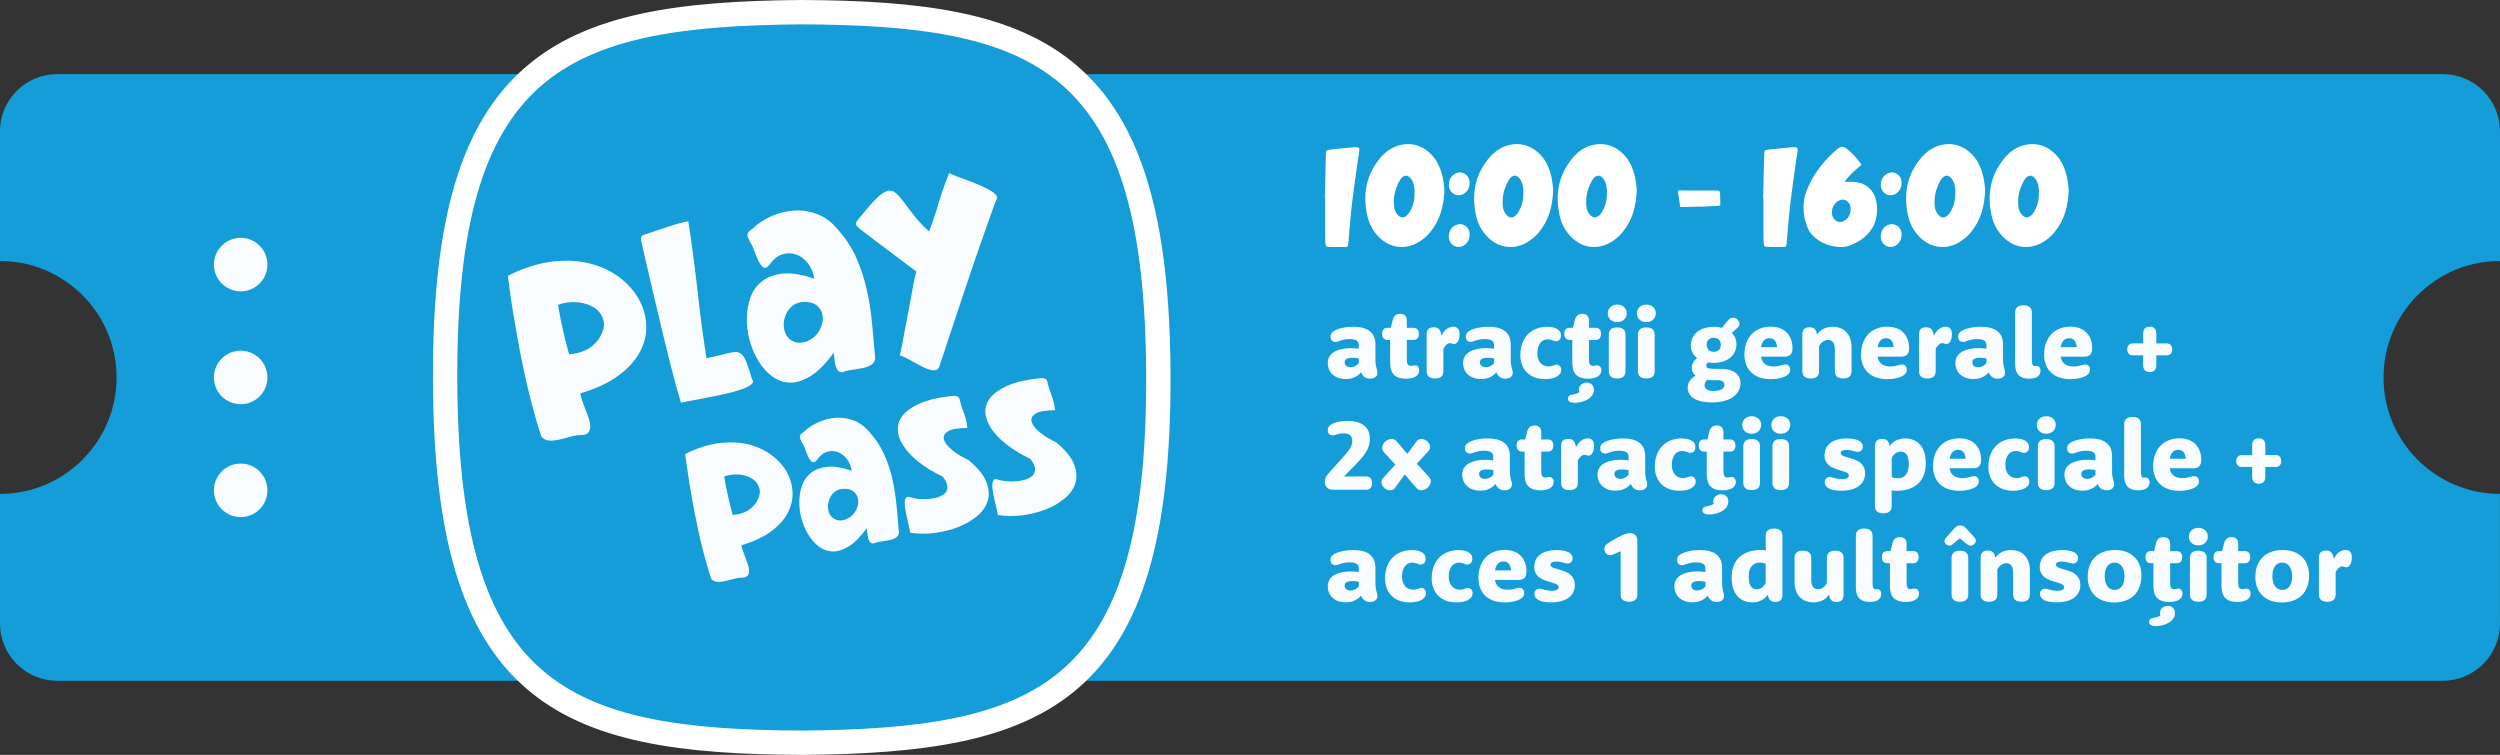 <svg xmlns="http://www.w3.org/2000/svg" id="Layer_2" viewBox="0 0 896.61 270.74"><rect x="0" y="0" width="896.61" height="270.74" fill="#333333" stroke="none"/><defs><style>      .cls-1 {        fill: #f9fcff;      }      .cls-2 {        fill-rule: evenodd;      }      .cls-2, .cls-3 {        fill: #149dd8;      }      .cls-4 {        fill: #fff;      }    </style></defs><g id="Layer_1-2" data-name="Layer_1"><g><path class="cls-3" d="M854.84,135.37c0,23.07,18.7,41.76,41.76,41.76v46.5c0,11.33-9.19,20.53-20.53,20.53H20.53c-11.33,0-20.53-9.19-20.53-20.53v-46.5c23.07,0,41.81-18.7,41.81-41.76,0-12.27-5.31-23.29-13.7-30.92-2.99-2.68-6.34-4.95-10-6.74-5.49-2.63-11.6-4.11-18.12-4.11v-46.49c0-11.33,9.19-20.53,20.53-20.53h855.56c11.33,0,20.53,9.19,20.53,20.53v46.49c-23.07,0-41.76,18.7-41.76,41.76Z"></path><g><circle class="cls-1" cx="86.32" cy="94.89" r="9.6"></circle><circle class="cls-1" cx="86.32" cy="135.37" r="9.6"></circle><circle class="cls-1" cx="86.32" cy="175.86" r="9.6"></circle></g><g><g><path class="cls-2" d="M159.64,135.67c-.13-56.88,10.17-89.48,31.42-108.06,21.24-18.58,53.08-22.87,96.15-23.25h.02c43.07.18,74.92,4.17,96.26,22.58,21.34,18.41,31.81,50.96,31.95,108.12.13,57.17-10.19,89.76-31.43,108.27-21.25,18.51-53.08,22.65-96.15,23.03h-.02c-43.07-.18-74.93-4.32-96.26-22.79-21.34-18.48-31.79-51.02-31.93-107.91"></path><path class="cls-4" d="M287.88,270.74c-43.23-.18-76.59-4.31-99.17-23.86-22.99-19.91-33.3-54.2-33.44-111.2-.13-56.99,10.02-91.34,32.91-111.35C210.66,4.67,244.01.38,287.17,0c43.31.18,76.72,4.27,99.17,23.64,23.01,19.85,33.32,54.22,33.46,111.42.13,57.21-10.02,91.62-32.93,111.57-22.36,19.48-55.74,23.72-98.98,24.11ZM287.2,8.73c-41.17.37-72.81,4.28-93.27,22.17-20.83,18.21-30.06,50.52-29.93,104.76.13,54.25,9.51,86.51,30.42,104.62,20.55,17.8,52.21,21.56,93.42,21.73,41.27-.37,72.94-4.24,93.29-21.96,20.83-18.15,30.06-50.52,29.94-104.97-.13-54.45-9.51-86.78-30.43-104.83-20.43-17.62-52.12-21.35-93.43-21.52Z"></path></g><g><g><path class="cls-1" d="M229.14,107.36c-1.57-2.88-3.84-5.45-6.72-7.68-2.88-2.23-6.24-3.88-10.08-4.97-3.84-1.09-8.12-1.44-12.83-1.05-4.71.39-9.69,1.75-14.92,4.06-.39.17-.79.39-1.18.61-.44.17-.83.39-1.27.61.13.92.31,2.49.61,4.63.26,2.18.65,4.71,1.13,7.68.48,2.97,1.05,6.28,1.7,9.91.65,3.67,1.4,7.46,2.23,11.39.83,3.93,1.75,7.94,2.84,12,1.05,4.1,2.18,8.03,3.45,11.87.61.92,1.53,1.44,2.71,1.57,1.18.09,2.44-.04,3.8-.35,1.35-.31,2.71-.65,4.1-1.05,1.4-.39,2.62-.57,3.71-.57,1.27,0,2.14-.31,2.57-.87.44-.57.7-1.31.7-2.23s-.22-1.88-.57-2.97c-.39-1.09-.79-2.18-1.22-3.32-.44-1.09-.83-2.14-1.18-3.14-.35-.96-.52-1.79-.52-2.44,5.72-1.7,10.3-3.84,13.79-6.5,3.49-2.62,6.02-5.45,7.64-8.55,1.57-3.05,2.31-6.24,2.14-9.47-.13-3.23-1-6.28-2.62-9.16ZM214.48,121.98c-1.27,1.61-2.79,2.84-4.49,3.62-1.75.83-3.71,1.31-5.89,1.44-.87-3.05-1.61-6.02-2.23-8.81-.65-2.79-1.22-5.8-1.74-8.9,2.31-.83,4.67-1.13,7.07-.92,2.44.26,4.45.96,6.15,2.09,1.66,1.18,2.7,2.71,3.14,4.67.44,1.96-.26,4.23-2.01,6.81Z"></path><path class="cls-1" d="M269.76,136.12c-.7-2.23-1.27-4.06-1.75-5.41-.48-1.4-1-2.4-1.53-3.1-.57-.7-1.13-1.13-1.79-1.27-.66-.13-1.48-.13-2.44.09-1,.17-2.18.48-3.62.87-1.44.35-3.19.74-5.24,1.18-1.27-7.9-2.36-16.1-3.27-24.61-.96-8.51-2.05-16.67-3.27-24.52-2.57.52-5.02,1.18-7.37,2.01-2.31.79-4.71,1.57-7.2,2.4-.65.17-1.18.35-1.53.52-.39.17-.61.35-.74.61-.13.22-.17.57-.13.96.04.39.17.96.31,1.66,1,4.32,2.05,8.9,3.19,13.74,1.09,4.8,2.27,9.69,3.45,14.62,1.18,4.93,2.36,9.86,3.58,14.7,1.22,4.84,2.49,9.47,3.8,13.88.65-.17,1.75-.44,3.36-.7,1.61-.31,3.49-.65,5.54-1.05,2.05-.39,4.15-.83,6.33-1.27,2.18-.48,4.1-1,5.8-1.57,1.7-.52,3.01-1.13,3.93-1.75.92-.65,1.13-1.31.61-2.01Z"></path><path class="cls-1" d="M312.79,116.35c-.35-4.23-1-8.38-1.92-12.44-.92-4.1-2.22-7.99-3.88-11.74-1.7-3.71-4.01-7.16-6.89-10.3-2.01-2.36-4.28-4.01-6.94-5.06-2.62-1-5.32-1.48-8.07-1.31-2.75.13-5.5.74-8.16,1.92-2.66,1.13-5.06,2.71-7.11,4.67-.7.44-1.18.83-1.4,1.22-.26.39-.35.74-.35,1.09.04.35.17.74.39,1.18.22.44.44.96.65,1.48.48.52.92,1.44,1.35,2.75.48,1.31.96,2.53,1.48,3.62.52,1.09,1.09,1.88,1.75,2.4.61.48,1.4.17,2.31-.87,1.35-1.96,2.88-3.19,4.63-3.75,1.7-.52,3.36-.48,4.93.09,1.61.57,3.01,1.61,4.19,3.14,1.22,1.53,1.96,3.36,2.31,5.54-4.32-1.53-8.03-2.14-11.08-1.88-3.05.31-5.54,1.18-7.46,2.62-1.96,1.44-3.36,3.32-4.28,5.72-.87,2.36-1.35,4.89-1.4,7.59-.09,2.71.31,5.45,1.05,8.16.74,2.71,1.83,5.19,3.23,7.46,1.35,2.23,3.01,4.06,4.97,5.45,1.92,1.4,4.06,2.09,6.37,2.14,2.27,0,4.76-.83,7.42-2.44,2.62-1.66,5.32-4.41,8.07-8.25.17.57.26,1.22.31,2.05.04.79.17,1.57.35,2.31.17.74.44,1.35.79,1.83.35.52.92.79,1.66.79.92-.39,1.96-.7,3.23-.83,1.27-.17,2.49-.39,3.71-.61,1.22-.22,2.27-.57,3.19-1.05.92-.48,1.48-1.27,1.7-2.4-.35-4.01-.7-8.12-1.09-12.3ZM293.72,118.79c-1,1.66-2.49,2.88-4.41,3.67-1.74.57-3.23.61-4.36.17-1.18-.44-2.09-1.13-2.71-2.09-.65-.96-1.05-2.14-1.13-3.45-.09-1.35.09-2.62.57-3.88.48-1.22,1.22-2.31,2.18-3.23,1-.92,2.23-1.44,3.75-1.66,2.49-.17,4.36.31,5.58,1.44,1.22,1.18,1.83,2.57,1.92,4.19.04,1.57-.44,3.23-1.4,4.84Z"></path><path class="cls-1" d="M357.16,69.88c-.52-.61-1.35-1.22-2.44-1.83-1.13-.61-2.4-1.22-3.84-1.83-1.44-.61-2.88-1.18-4.28-1.7-1.4-.52-2.66-1-3.8-1.4-1.13-.44-1.92-.79-2.4-1.05-1.4,3.45-2.62,6.94-3.67,10.43-1,3.49-2.18,7.03-3.53,10.52-2.23-2.05-4.06-4.01-5.5-5.89-1.44-1.88-2.71-3.49-3.71-4.89-1.05-1.35-2.01-2.4-2.88-3.14-.83-.74-1.83-.92-2.88-.61-1.09.31-2.36,1.18-3.84,2.62-1.48,1.44-3.4,3.62-5.76,6.55-.57.65-1,1.18-1.27,1.61-.31.39-.39.79-.35,1.09,0,.35.22.65.57,1,.39.35.92.83,1.66,1.4,3.27,2.53,6.5,4.93,9.69,7.33,3.23,2.4,6.46,4.84,9.73,7.33-.22.65-.52,1.79-.83,3.32-.31,1.57-.65,3.36-1,5.41-.39,2.01-.79,4.1-1.18,6.33-.44,2.23-.83,4.32-1.22,6.37-.35,2.01-.7,3.8-1,5.37-.31,1.57-.57,2.66-.74,3.27.61.13,1.4.44,2.27.87.87.44,1.79.96,2.75,1.53,1,.52,2.01,1.05,2.97,1.57,1,.52,1.96.92,2.84,1.13.83.26,1.57.31,2.18.13.65-.22,1.09-.74,1.31-1.61.7-2.01,1.57-4.71,2.71-8.16,1.13-3.45,2.4-7.2,3.75-11.34,1.35-4.1,2.75-8.29,4.23-12.61,1.44-4.32,2.84-8.33,4.15-12.09,1.31-3.75,2.44-6.98,3.45-9.77.96-2.79,1.66-4.63,2.05-5.54.44-.52.39-1.09-.17-1.7Z"></path></g><g><path class="cls-1" d="M282.24,169.37c-1.27-2.23-2.97-4.19-5.24-5.93-2.23-1.75-4.84-3.01-7.81-3.88-2.97-.83-6.33-1.09-9.95-.79-3.67.31-7.55,1.35-11.61,3.14-.31.13-.61.31-.92.48-.31.13-.65.31-.96.48.09.7.26,1.92.48,3.58.22,1.66.52,3.67.87,5.98.39,2.27.83,4.84,1.31,7.68.52,2.84,1.09,5.76,1.75,8.81.61,3.05,1.35,6.2,2.18,9.34.83,3.14,1.7,6.24,2.71,9.21.48.74,1.18,1.13,2.09,1.18.92.09,1.88,0,2.92-.22,1.05-.26,2.14-.52,3.19-.83,1.09-.31,2.05-.44,2.88-.44,1,0,1.66-.26,2.01-.7s.52-1,.52-1.7-.13-1.48-.44-2.31-.61-1.7-.92-2.57c-.35-.87-.65-1.66-.92-2.44-.31-.74-.44-1.4-.44-1.88,4.45-1.35,7.98-3.01,10.69-5.06,2.7-2.01,4.71-4.23,5.93-6.63,1.22-2.4,1.79-4.84,1.7-7.33-.13-2.53-.79-4.89-2.05-7.16ZM270.85,180.71c-1,1.31-2.18,2.23-3.49,2.84-1.35.65-2.88,1-4.58,1.13-.65-2.4-1.22-4.67-1.7-6.85-.52-2.18-.96-4.49-1.35-6.94,1.79-.61,3.62-.87,5.5-.7,1.88.17,3.45.74,4.76,1.66,1.27.87,2.09,2.09,2.44,3.62.31,1.48-.22,3.27-1.57,5.24Z"></path><path class="cls-1" d="M321.56,181.54c-.31-3.27-.79-6.5-1.48-9.64-.74-3.19-1.75-6.2-3.05-9.08-1.31-2.92-3.1-5.59-5.32-8.03-1.57-1.79-3.36-3.14-5.37-3.93-2.05-.79-4.15-1.13-6.28-1.05-2.14.13-4.28.61-6.33,1.53-2.09.87-3.93,2.09-5.54,3.62-.52.35-.87.65-1.09.96-.17.26-.26.57-.26.83.04.26.13.57.31.92s.35.74.52,1.18c.35.39.7,1.09,1.05,2.09.35,1.05.74,1.96,1.13,2.84.39.83.87,1.44,1.35,1.83.48.39,1.09.17,1.79-.65,1.05-1.53,2.27-2.49,3.58-2.92,1.35-.39,2.62-.39,3.88.09,1.22.44,2.31,1.27,3.23,2.44.96,1.18,1.53,2.62,1.79,4.28-3.36-1.18-6.24-1.66-8.6-1.44-2.4.22-4.32.92-5.8,2.01-1.53,1.13-2.62,2.62-3.32,4.45-.7,1.83-1.05,3.8-1.09,5.89-.04,2.09.22,4.23.83,6.33.57,2.14,1.4,4.06,2.49,5.8,1.09,1.7,2.36,3.14,3.84,4.23,1.53,1.09,3.19,1.66,4.97,1.66s3.71-.65,5.76-1.92c2.05-1.27,4.1-3.4,6.24-6.37.17.44.22.96.26,1.57.04.61.13,1.22.26,1.79s.35,1.05.61,1.44c.26.39.7.61,1.31.61.7-.31,1.53-.52,2.49-.65.96-.13,1.92-.26,2.88-.44.92-.17,1.75-.44,2.49-.83.7-.39,1.13-1,1.31-1.88-.26-3.1-.57-6.28-.83-9.56ZM306.72,183.46c-.79,1.27-1.92,2.23-3.4,2.84-1.35.44-2.49.48-3.4.13-.87-.35-1.61-.87-2.09-1.61-.52-.79-.79-1.66-.87-2.71-.04-1.05.09-2.01.44-2.97.39-.96.96-1.83,1.7-2.53.79-.7,1.75-1.13,2.92-1.27,1.92-.17,3.36.22,4.32,1.09.96.92,1.44,2.01,1.48,3.23.04,1.27-.31,2.53-1.09,3.8Z"></path><path class="cls-1" d="M353.67,172.68c-1-2.49-3.14-5.06-6.37-7.72-2.23-1-4.15-2.18-5.72-3.49-1.61-1.31-2.62-2.53-3.01-3.71-.35-1.13.04-2.14,1.27-2.97,1.18-.83,3.58-1.27,7.07-1.31-.13-1.79-.52-3.53-1.18-5.24-.65-1.66-1.18-3.4-1.61-5.15-.13-.44-.35-.74-.7-.87-.31-.17-.65-.22-1.05-.26-.39,0-.79,0-1.22.09-.44.04-.79.09-1.13.13-4.23.52-7.72,1.4-10.38,2.62-2.66,1.22-4.62,2.62-5.89,4.19-1.27,1.57-1.83,3.32-1.75,5.19.09,1.92.74,3.84,2.05,5.76,1.27,1.96,3.1,3.88,5.45,5.76,2.4,1.92,5.28,3.67,8.6,5.24,1.09,1.35,1.61,2.49,1.66,3.49.04,1-.22,1.79-.83,2.44-.61.61-1.44,1.09-2.49,1.44-1.09.35-2.27.57-3.49.65-1.27.09-2.53.04-3.71-.04-1.22-.17-2.31-.39-3.19-.7-.65-.13-1.05.09-1.31.57-.22.48-.31,1.13-.26,1.96,0,.83.13,1.79.35,2.79.22,1.05.39,2.05.65,3.01.22,1,.39,1.88.61,2.71.22.83.35,1.4.31,1.79,2.84.44,5.76.48,8.81.09,3.05-.39,5.89-1.09,8.51-2.14,2.62-1.05,4.89-2.36,6.81-3.97,1.88-1.61,3.14-3.49,3.75-5.54.61-2.09.39-4.36-.61-6.81Z"></path><path class="cls-1" d="M385.13,166.31c-1.05-2.49-3.14-5.06-6.37-7.68-2.23-1.05-4.15-2.23-5.76-3.53-1.61-1.31-2.62-2.53-2.97-3.67-.39-1.18.04-2.18,1.22-3.01,1.22-.79,3.58-1.27,7.11-1.31-.13-1.79-.52-3.53-1.18-5.19-.65-1.7-1.22-3.4-1.61-5.19-.13-.44-.39-.74-.7-.87-.35-.13-.7-.22-1.05-.26-.39,0-.79.04-1.22.09-.44.09-.79.09-1.13.13-4.28.52-7.72,1.4-10.39,2.62-2.66,1.22-4.62,2.62-5.89,4.19-1.27,1.57-1.88,3.32-1.79,5.19.09,1.92.79,3.84,2.05,5.8,1.27,1.92,3.1,3.84,5.5,5.76,2.4,1.88,5.24,3.62,8.6,5.24,1.05,1.31,1.61,2.49,1.66,3.45.04,1-.26,1.83-.83,2.44-.61.65-1.44,1.13-2.53,1.44-1.05.35-2.23.57-3.49.65-1.27.09-2.49.09-3.71-.04-1.22-.13-2.27-.35-3.19-.7-.61-.09-1.05.09-1.27.57-.22.48-.31,1.13-.31,1.96.04.87.17,1.79.35,2.79.22,1.05.44,2.05.65,3.01.22,1,.44,1.88.65,2.71s.31,1.44.31,1.79c2.84.48,5.76.48,8.81.13,3.01-.39,5.85-1.13,8.47-2.14,2.66-1.05,4.93-2.4,6.81-4.01,1.92-1.61,3.19-3.45,3.8-5.54.57-2.05.39-4.36-.61-6.81Z"></path></g></g></g><g><g><path class="cls-4" d="M475.14,71.12c.07-2.65.13-5.29.19-7.94.05-2.65.11-5.29.19-7.94.03-.63.13-1.04.29-1.22.16-.18.54-.3,1.14-.37,1.48-.18,2.93-.33,4.34-.45,1.41-.12,2.86-.25,4.34-.4h.69c.56.03.92.13,1.06.29.14.16.18.52.11,1.09-.14.92-.29,1.85-.42,2.8-.14.95-.29,1.89-.42,2.81-.35,2.68-.72,5.35-1.09,8-.37,2.65-.7,5.31-.98,8-.21,1.91-.39,3.8-.53,5.66-.14,1.87-.3,3.76-.48,5.66,0,.11,0,.21-.03.32-.02.1-.03.21-.03.32-.04.56-.35.85-.95.85h-3.05c-1.01,0-2.02-.02-3.05-.05-.39,0-.66-.08-.82-.24-.16-.16-.26-.47-.29-.93-.03-.6-.06-1.17-.08-1.72-.02-.55-.03-1.12-.03-1.72v-12.81h-.11Z"></path><path class="cls-4" d="M518.03,67.73c-.07,3.18-.5,6.02-1.3,8.53-.79,2.51-2.04,4.82-3.73,6.93-1.41,1.73-3.07,3.09-4.98,4.08-2.33,1.16-4.66,1.56-6.99,1.19-2.33-.37-4.43-1.46-6.3-3.26-1.24-1.2-2.21-2.51-2.94-3.92-.72-1.41-1.24-2.95-1.56-4.6-.74-3.64-.75-7.11-.03-10.43.72-3.32,2.27-6.44,4.63-9.37,1.13-1.41,2.42-2.56,3.86-3.44,1.45-.88,3.09-1.45,4.92-1.69,3.04-.35,5.81.44,8.31,2.38,1.48,1.16,2.65,2.51,3.5,4.05.85,1.54,1.48,3.2,1.9,5,.21.92.36,1.79.45,2.62.09.83.17,1.47.24,1.93ZM507.33,69.06v-.74c0-.25-.02-.5-.05-.74-.07-.71-.22-1.38-.45-2.04-.23-.65-.59-1.24-1.09-1.77-.92-.99-1.89-1.02-2.91-.11-.11.11-.21.21-.32.32s-.19.23-.27.37c-.92,1.48-1.57,3.03-1.96,4.63-.39,1.61-.5,3.29-.32,5.06.11,1.13.51,2.1,1.22,2.91.56.67,1.15,1.02,1.77,1.03.62.02,1.23-.29,1.83-.93.28-.32.55-.67.8-1.06.24-.39.46-.77.63-1.16.42-.92.72-1.85.9-2.81.18-.95.25-1.94.21-2.96Z"></path><path class="cls-4" d="M527.08,65.72c-.07,1.62-.72,2.86-1.96,3.7-.5.32-1.01.51-1.56.58-.55.07-1.06.03-1.53-.13-.48-.16-.91-.43-1.3-.82-.39-.39-.69-.87-.9-1.43-.32-.99-.3-1.98.05-2.96.35-.99.95-1.73,1.8-2.22,1.24-.74,2.42-.79,3.55-.16.67.39,1.15.88,1.43,1.46.28.58.42,1.24.42,1.99ZM527.08,84.26c-.07,1.62-.72,2.86-1.96,3.7-.5.32-1.01.51-1.56.58-.55.07-1.06.03-1.53-.13s-.91-.43-1.3-.82c-.39-.39-.69-.86-.9-1.43-.32-.98-.3-1.99.05-2.99.35-1.01.95-1.76,1.8-2.25,1.24-.67,2.42-.71,3.55-.1.67.39,1.15.87,1.43,1.46.28.58.42,1.24.42,1.99Z"></path><path class="cls-4" d="M557.05,67.73c-.07,3.18-.5,6.02-1.3,8.53s-2.04,4.82-3.73,6.93c-1.41,1.73-3.07,3.09-4.98,4.08-2.33,1.16-4.66,1.56-6.99,1.19-2.33-.37-4.43-1.46-6.3-3.26-1.24-1.2-2.21-2.51-2.94-3.92-.72-1.41-1.24-2.95-1.56-4.6-.74-3.64-.75-7.11-.03-10.43.72-3.32,2.27-6.44,4.63-9.37,1.13-1.41,2.42-2.56,3.86-3.44,1.45-.88,3.09-1.45,4.92-1.69,3.04-.35,5.81.44,8.31,2.38,1.48,1.16,2.65,2.51,3.5,4.05.85,1.54,1.48,3.2,1.9,5,.21.92.36,1.79.45,2.62.09.83.17,1.47.24,1.93ZM546.35,69.06v-.74c0-.25-.02-.5-.05-.74-.07-.71-.22-1.38-.45-2.04-.23-.65-.59-1.24-1.09-1.77-.92-.99-1.89-1.02-2.91-.11-.11.11-.21.21-.32.32s-.19.23-.27.37c-.92,1.48-1.57,3.03-1.96,4.63-.39,1.61-.5,3.29-.32,5.06.11,1.13.51,2.1,1.22,2.91.56.67,1.15,1.02,1.77,1.03.62.02,1.23-.29,1.83-.93.28-.32.55-.67.8-1.06.24-.39.46-.77.63-1.16.42-.92.72-1.85.9-2.81.18-.95.25-1.94.21-2.96Z"></path><path class="cls-4" d="M587.02,67.73c-.07,3.18-.5,6.02-1.3,8.53-.79,2.51-2.04,4.82-3.73,6.93-1.41,1.73-3.07,3.09-4.98,4.08-2.33,1.16-4.66,1.56-6.99,1.19s-4.43-1.46-6.3-3.26c-1.24-1.2-2.21-2.51-2.94-3.92-.72-1.41-1.24-2.95-1.56-4.6-.74-3.64-.75-7.11-.03-10.43.72-3.32,2.27-6.44,4.63-9.37,1.13-1.41,2.42-2.56,3.86-3.44,1.45-.88,3.09-1.45,4.92-1.69,3.04-.35,5.81.44,8.31,2.38,1.48,1.16,2.65,2.51,3.5,4.05.85,1.54,1.48,3.2,1.9,5,.21.92.36,1.79.45,2.62.09.83.17,1.47.24,1.93ZM576.32,69.06v-.74c0-.25-.02-.5-.05-.74-.07-.71-.22-1.38-.45-2.04-.23-.65-.59-1.24-1.09-1.77-.92-.99-1.89-1.02-2.91-.11l-.32.32c-.11.11-.19.23-.27.37-.92,1.48-1.57,3.03-1.96,4.63-.39,1.61-.5,3.29-.32,5.06.11,1.13.51,2.1,1.22,2.91.56.67,1.15,1.02,1.77,1.03.62.02,1.23-.29,1.83-.93.28-.32.55-.67.8-1.06.24-.39.46-.77.63-1.16.42-.92.72-1.85.9-2.81s.25-1.94.21-2.96Z"></path><path class="cls-4" d="M616.88,69.27c.03.35.05.7.05,1.03v1.09c0,.28,0,.54.03.77.02.23.03.48.03.77,0,.32-.03.53-.08.64s-.19.18-.4.21c-.25.04-.5.06-.74.08s-.49.03-.74.03c-.88.07-1.78.12-2.68.13-.9.02-1.79.06-2.67.13v-.05c-1.13.03-2.23.06-3.31.08-1.08.02-2.18.04-3.31.08-.25,0-.39-.03-.42-.08-.04-.05-.09-.27-.16-.66-.03-.39-.09-.81-.16-1.27-.07-.46-.14-.9-.21-1.32-.07-.42-.13-.8-.19-1.14-.05-.34-.08-.56-.08-.66-.04-.39,0-.64.08-.74.09-.11.25-.14.5-.11.11,0,.5,0,1.19.03.69.02,1.52.03,2.49.03h8.87c.71,0,1.13.02,1.27.05.25.03.4.1.48.21s.12.34.16.69Z"></path><path class="cls-4" d="M632.34,71.12c.07-2.65.13-5.29.19-7.94.05-2.65.11-5.29.19-7.94.03-.63.13-1.04.29-1.22.16-.18.54-.3,1.14-.37,1.48-.18,2.93-.33,4.34-.45,1.41-.12,2.86-.25,4.34-.4h.69c.56.03.92.13,1.06.29.14.16.18.52.11,1.09-.14.92-.29,1.85-.42,2.8-.14.95-.29,1.89-.42,2.81-.35,2.68-.72,5.35-1.09,8-.37,2.65-.7,5.31-.98,8-.21,1.91-.39,3.8-.53,5.66-.14,1.87-.3,3.76-.48,5.66,0,.11,0,.21-.03.32-.02.1-.03.21-.03.32-.04.56-.35.85-.95.85h-3.05c-1.01,0-2.02-.02-3.05-.05-.39,0-.66-.08-.82-.24-.16-.16-.26-.47-.29-.93-.03-.6-.06-1.17-.08-1.72-.02-.55-.03-1.12-.03-1.72v-12.81h-.11Z"></path><path class="cls-4" d="M667.65,59.05c-.6.49-1.17.98-1.69,1.46-.53.48-1.06.96-1.59,1.46-.5.5-.98,1-1.46,1.51-.48.51-.91,1.1-1.3,1.78.67,0,1.3-.02,1.88-.05.58-.03,1.17-.02,1.77.05,1.3.14,2.44.48,3.42,1,.97.53,1.77,1.19,2.41,1.96.64.78,1.12,1.64,1.46,2.59.34.95.54,1.94.61,2.96.25,3.53-.5,6.49-2.25,8.87-1.75,2.38-4.23,4.17-7.44,5.37-.92.35-1.84.55-2.78.58s-1.88-.03-2.83-.21c-1.34-.24-2.6-.63-3.79-1.16s-2.29-1.25-3.31-2.17c-1.03-.88-1.79-1.89-2.31-3.02-.51-1.13-.91-2.31-1.19-3.55-.39-1.87-.51-3.71-.37-5.53s.6-3.61,1.38-5.38c1.2-2.79,2.68-5.34,4.45-7.65,1.77-2.31,3.81-4.44,6.14-6.38.74-.64,1.36-.94,1.85-.93.5.02,1.11.33,1.85.93,1.83,1.52,3.53,3.35,5.08,5.51ZM663.74,75.2c.03-.81-.13-1.52-.5-2.14-.37-.62-.86-1.05-1.46-1.3-.64-.25-1.31-.23-2.01.05-.71.28-1.31.76-1.8,1.43-.81,1.06-1.11,2.29-.9,3.7.1.64.33,1.16.66,1.56.33.41.73.71,1.19.9.46.19.95.25,1.48.16s1.04-.33,1.54-.72c1.13-.88,1.73-2.1,1.8-3.65Z"></path><path class="cls-4" d="M682,65.72c-.07,1.62-.72,2.86-1.96,3.7-.5.32-1.01.51-1.56.58-.55.07-1.06.03-1.53-.13-.48-.16-.91-.43-1.3-.82-.39-.39-.69-.87-.9-1.43-.32-.99-.3-1.98.05-2.96.35-.99.95-1.73,1.8-2.22,1.24-.74,2.42-.79,3.55-.16.67.39,1.15.88,1.43,1.46.28.58.42,1.24.42,1.99ZM682,84.26c-.07,1.62-.72,2.86-1.96,3.7-.5.32-1.01.51-1.56.58-.55.07-1.06.03-1.53-.13s-.91-.43-1.3-.82c-.39-.39-.69-.86-.9-1.43-.32-.98-.3-1.99.05-2.99.35-1.01.95-1.76,1.8-2.25,1.24-.67,2.42-.71,3.55-.1.67.39,1.15.87,1.43,1.46.28.58.42,1.24.42,1.99Z"></path><path class="cls-4" d="M711.97,67.73c-.07,3.18-.5,6.02-1.3,8.53-.79,2.51-2.04,4.82-3.73,6.93-1.41,1.73-3.07,3.09-4.98,4.08-2.33,1.16-4.66,1.56-6.99,1.19-2.33-.37-4.43-1.46-6.3-3.26-1.24-1.2-2.21-2.51-2.94-3.92-.72-1.41-1.24-2.95-1.56-4.6-.74-3.64-.75-7.11-.03-10.43.72-3.32,2.27-6.44,4.63-9.37,1.13-1.41,2.42-2.56,3.86-3.44,1.45-.88,3.09-1.45,4.92-1.69,3.04-.35,5.81.44,8.31,2.38,1.48,1.16,2.65,2.51,3.5,4.05.85,1.54,1.48,3.2,1.9,5,.21.92.36,1.79.45,2.62.09.83.17,1.47.24,1.93ZM701.27,69.06v-.74c0-.25-.02-.5-.05-.74-.07-.71-.22-1.38-.45-2.04-.23-.65-.59-1.24-1.09-1.77-.92-.99-1.89-1.02-2.91-.11l-.32.32c-.11.11-.19.23-.27.37-.92,1.48-1.57,3.03-1.96,4.63-.39,1.61-.5,3.29-.32,5.06.11,1.13.51,2.1,1.22,2.91.56.67,1.15,1.02,1.77,1.03.62.02,1.23-.29,1.83-.93.28-.32.55-.67.8-1.06.24-.39.46-.77.63-1.16.42-.92.72-1.85.9-2.81.18-.95.25-1.94.21-2.96Z"></path><path class="cls-4" d="M741.94,67.73c-.07,3.18-.5,6.02-1.3,8.53-.79,2.51-2.04,4.82-3.73,6.93-1.41,1.73-3.07,3.09-4.98,4.08-2.33,1.16-4.66,1.56-6.99,1.19-2.33-.37-4.43-1.46-6.3-3.26-1.24-1.2-2.21-2.51-2.94-3.92-.72-1.41-1.24-2.95-1.56-4.6-.74-3.64-.75-7.11-.03-10.43.72-3.32,2.27-6.44,4.63-9.37,1.13-1.41,2.42-2.56,3.86-3.44,1.45-.88,3.09-1.45,4.92-1.69,3.04-.35,5.81.44,8.31,2.38,1.48,1.16,2.65,2.51,3.5,4.05.85,1.54,1.48,3.2,1.9,5,.21.92.36,1.79.45,2.62.09.83.17,1.47.24,1.93ZM731.24,69.06v-.74c0-.25-.02-.5-.05-.74-.07-.71-.22-1.38-.45-2.04-.23-.65-.59-1.24-1.09-1.77-.92-.99-1.89-1.02-2.91-.11-.11.11-.21.21-.32.32s-.19.23-.27.37c-.92,1.48-1.57,3.03-1.96,4.63-.39,1.61-.5,3.29-.32,5.06.11,1.13.51,2.1,1.22,2.91.56.67,1.15,1.02,1.77,1.03.62.02,1.23-.29,1.83-.93.28-.32.55-.67.8-1.06.24-.39.46-.77.63-1.16.42-.92.72-1.85.9-2.81.18-.95.25-1.94.21-2.96Z"></path></g><g><path class="cls-1" d="M487.35,124.05c0-.42-.05-.78-.16-1.09s-.29-.56-.55-.75c-.26-.2-.6-.35-1.02-.45-.43-.1-.95-.15-1.59-.15-.75,0-1.38.05-1.9.16s-.96.22-1.34.35-.72.25-1.01.35c-.3.11-.58.16-.86.16-.5,0-.91-.16-1.24-.48s-.5-.8-.5-1.42c0-.34.05-.64.15-.88.1-.25.27-.49.5-.72.22-.21.56-.43,1-.66s.98-.44,1.62-.63,1.38-.34,2.21-.47c.83-.12,1.74-.18,2.73-.18,2.62,0,4.59.54,5.92,1.61,1.32,1.08,1.98,2.66,1.98,4.75v5.19c0,.82.04,1.48.11,1.98.08.5.16.92.26,1.26s.18.63.25.88c.08.25.12.52.12.81s-.06.57-.17.83c-.11.26-.28.48-.5.68-.22.2-.5.35-.84.46-.34.11-.73.17-1.17.17s-.82-.06-1.17-.18c-.34-.12-.65-.28-.91-.48-.27-.2-.49-.44-.67-.72-.18-.28-.33-.57-.45-.87h-.05c-.34.45-.77.84-1.29,1.2-.45.31-1.01.58-1.7.82-.68.24-1.5.36-2.45.36s-1.9-.14-2.7-.43c-.8-.29-1.48-.69-2.04-1.21-.56-.52-.99-1.13-1.28-1.84-.29-.71-.44-1.48-.44-2.31s.2-1.64.6-2.3c.4-.66.96-1.21,1.69-1.65.73-.44,1.6-.77,2.61-1,1.01-.23,2.13-.34,3.35-.34.42,0,.81.02,1.15.04.35.03.65.05.91.08.29.05.57.09.81.14v-1.09ZM487.35,128.58c-.19-.05-.4-.09-.64-.13-.21-.04-.46-.07-.74-.09-.28-.03-.59-.05-.93-.05-.93,0-1.63.14-2.09.41-.47.28-.7.68-.7,1.21,0,.26.05.5.14.71s.23.39.41.56c.18.16.41.28.67.37.26.09.58.13.94.13.47,0,.89-.08,1.25-.24.36-.16.67-.33.92-.52.28-.23.54-.48.76-.76v-1.61Z"></path><path class="cls-1" d="M497.59,121.91c-.58,0-1.04-.18-1.38-.55s-.51-.91-.51-1.64.17-1.26.51-1.62c.34-.36.8-.54,1.38-.54h1.2l.67-2.7c.2-.79.51-1.37.93-1.74s1.01-.57,1.76-.57,1.37.21,1.78.62c.41.41.62,1.02.62,1.82v2.58h2.42c.57,0,1.03.18,1.38.54.34.37.51.91.51,1.62s-.17,1.28-.51,1.64c-.34.36-.8.55-1.38.55h-2.42v7.21c0,.74.12,1.27.36,1.6.24.32.61.48,1.1.48.16,0,.32,0,.45-.03.14-.02.26-.04.37-.07.11-.03.22-.05.32-.07.1-.02.21-.02.33-.02.21,0,.41.04.6.12s.35.2.48.35c.14.16.24.34.32.55.08.21.12.45.12.71,0,.41-.07.76-.2,1.05s-.32.56-.56.82c-.16.14-.35.29-.58.43-.24.15-.52.28-.85.39-.33.11-.7.2-1.13.27-.42.07-.89.11-1.41.11-1.97,0-3.41-.47-4.33-1.4-.92-.93-1.38-2.38-1.38-4.36v-8.15h-.97Z"></path><path class="cls-1" d="M511.66,119.85c0-.81.22-1.43.64-1.85.42-.42,1.04-.63,1.87-.63.39,0,.73.04,1.02.13.29.09.54.22.75.39.21.17.38.38.5.62s.23.5.32.79l.23,1.04h.05c.21-.46.46-.88.74-1.27s.6-.72.95-1c.36-.27.74-.49,1.15-.65.41-.16.85-.24,1.32-.24.7,0,1.26.21,1.66.63.4.41.6,1.09.6,2.02,0,1.13-.19,2.01-.58,2.63-.39.63-.86.93-1.43.93-.14,0-.27-.02-.38-.05s-.22-.07-.32-.12c-.11-.04-.22-.07-.34-.11-.12-.03-.25-.04-.39-.04-.27,0-.53.07-.79.22-.25.15-.48.33-.68.54s-.38.43-.53.66c-.15.23-.28.43-.37.59v8.06c0,.84-.24,1.48-.73,1.93s-1.24.68-2.27.68-1.76-.23-2.26-.68-.74-1.09-.74-1.93v-13.28Z"></path><path class="cls-1" d="M535.87,124.05c0-.42-.05-.78-.16-1.09s-.29-.56-.55-.75c-.26-.2-.6-.35-1.02-.45-.43-.1-.95-.15-1.59-.15-.75,0-1.38.05-1.9.16s-.96.22-1.34.35-.72.25-1.01.35c-.3.11-.58.16-.86.16-.5,0-.91-.16-1.24-.48s-.5-.8-.5-1.42c0-.34.05-.64.15-.88.1-.25.27-.49.5-.72.22-.21.56-.43,1-.66s.98-.44,1.62-.63,1.38-.34,2.21-.47c.83-.12,1.74-.18,2.73-.18,2.62,0,4.59.54,5.92,1.61,1.32,1.08,1.98,2.66,1.98,4.75v5.19c0,.82.04,1.48.11,1.98.08.5.16.92.26,1.26s.18.63.25.88c.08.25.12.52.12.81s-.06.57-.17.83c-.11.26-.28.48-.5.68-.22.2-.5.35-.84.46-.34.11-.73.17-1.17.17s-.82-.06-1.17-.18c-.34-.12-.65-.28-.91-.48-.27-.2-.49-.44-.67-.72-.18-.28-.33-.57-.45-.87h-.05c-.34.45-.77.84-1.29,1.2-.45.31-1.01.58-1.7.82-.68.24-1.5.36-2.45.36s-1.9-.14-2.7-.43c-.8-.29-1.48-.69-2.04-1.21-.56-.52-.99-1.13-1.28-1.84-.29-.71-.44-1.48-.44-2.31s.2-1.64.6-2.3c.4-.66.96-1.21,1.69-1.65.73-.44,1.6-.77,2.61-1,1.01-.23,2.13-.34,3.35-.34.42,0,.81.02,1.15.04.35.03.65.05.91.08.29.05.57.09.81.14v-1.09ZM535.87,128.58c-.19-.05-.4-.09-.64-.13-.21-.04-.46-.07-.74-.09-.28-.03-.59-.05-.93-.05-.93,0-1.63.14-2.09.41-.47.28-.7.68-.7,1.21,0,.26.05.5.14.71s.23.39.41.56c.18.16.41.28.67.37.26.09.58.13.94.13.47,0,.89-.08,1.25-.24.36-.16.67-.33.92-.52.28-.23.54-.48.76-.76v-1.61Z"></path><path class="cls-1" d="M545.27,127.29c0-1.55.23-2.95.7-4.2.46-1.25,1.12-2.31,1.97-3.18s1.87-1.55,3.06-2.01c1.19-.47,2.51-.7,3.97-.7.56,0,1.05.04,1.49.12.44.07.83.17,1.18.29s.64.25.87.41.43.3.58.46c.26.25.45.52.56.81s.18.66.18,1.09c0,.3-.04.57-.13.81-.09.25-.21.46-.37.63s-.35.32-.56.41c-.22.1-.46.15-.72.15s-.49-.04-.69-.11-.41-.15-.62-.23-.45-.16-.72-.23-.61-.11-1-.11c-.49,0-.97.11-1.41.31-.45.21-.84.52-1.17.93-.33.42-.59.94-.78,1.56-.2.62-.29,1.35-.29,2.19,0,.76.1,1.44.3,2.02.2.58.47,1.08.82,1.47.34.4.76.7,1.24.91.48.21,1.01.31,1.59.31.41,0,.76-.03,1.04-.09.28-.07.53-.14.74-.22s.41-.16.59-.22c.18-.07.38-.1.57-.1.26,0,.49.05.7.15.21.1.38.24.53.41.14.18.26.38.33.6.08.22.12.45.12.69,0,.38-.06.71-.19.99-.12.29-.31.56-.56.82-.19.19-.43.38-.72.57s-.65.35-1.07.49-.9.25-1.45.34c-.55.09-1.18.13-1.89.13-1.35,0-2.57-.2-3.66-.61s-2.01-.99-2.77-1.75c-.76-.75-1.34-1.67-1.76-2.74s-.62-2.27-.62-3.6Z"></path><path class="cls-1" d="M562.92,121.91c-.58,0-1.04-.18-1.38-.55s-.51-.91-.51-1.64.17-1.26.51-1.62c.34-.36.8-.54,1.38-.54h1.2l.67-2.7c.2-.79.51-1.37.93-1.74s1.01-.57,1.76-.57,1.37.21,1.78.62c.41.41.62,1.02.62,1.82v2.58h2.42c.57,0,1.03.18,1.38.54.34.37.51.91.51,1.62s-.17,1.28-.51,1.64c-.34.36-.8.55-1.38.55h-2.42v7.21c0,.74.12,1.27.36,1.6.24.32.61.48,1.1.48.16,0,.32,0,.45-.03.14-.02.26-.04.37-.07.11-.03.22-.05.32-.07.1-.02.21-.02.33-.02.21,0,.41.04.6.12s.35.2.48.35c.14.16.24.34.32.55.08.21.12.45.12.71,0,.41-.07.76-.2,1.05s-.32.56-.56.82c-.16.14-.35.29-.58.43-.24.15-.52.28-.85.39-.33.11-.7.2-1.13.27-.42.07-.89.11-1.41.11-1.97,0-3.41-.47-4.33-1.4-.92-.93-1.38-2.38-1.38-4.36v-8.15h-.97ZM566.22,139.83c0-.36.07-.7.22-1.02.14-.32.33-.59.58-.83.25-.23.54-.42.89-.56.35-.13.72-.2,1.12-.2s.74.06,1.07.18c.32.12.6.3.83.53.23.23.4.5.53.83s.18.68.18,1.07c0,.53-.11,1.02-.32,1.45-.21.44-.49.83-.84,1.17-.36.34-.77.64-1.24.89s-.96.47-1.47.64c-.51.17-1.03.29-1.55.38-.52.08-1.01.12-1.47.12-.84,0-1.46-.14-1.85-.42s-.58-.65-.58-1.11c0-.37.11-.66.34-.88.21-.21.46-.35.75-.42.29-.07.6-.14.93-.2.33-.07.67-.15,1.03-.27.36-.11.72-.31,1.07-.59-.06-.11-.11-.22-.14-.34s-.05-.26-.05-.42Z"></path><path class="cls-1" d="M576.61,112.41c0-.45.08-.86.25-1.25s.39-.73.69-1.01c.29-.29.65-.51,1.08-.67.43-.16.9-.24,1.41-.24s.97.08,1.38.24c.41.16.77.38,1.06.66.29.29.52.61.69.99s.25.78.25,1.22-.08.86-.25,1.26c-.16.39-.4.72-.7,1.01-.3.29-.66.51-1.08.67-.41.16-.89.24-1.42.24-.49,0-.95-.08-1.36-.24-.41-.16-.77-.38-1.06-.66s-.52-.61-.69-.99c-.16-.38-.25-.78-.25-1.22ZM576.99,120.05c0-.84.25-1.48.74-1.94.49-.46,1.25-.68,2.26-.68s1.78.23,2.27.68c.49.46.73,1.11.73,1.94v13.09c0,.84-.24,1.48-.73,1.93s-1.24.68-2.27.68-1.76-.23-2.26-.68-.74-1.09-.74-1.93v-13.09Z"></path><path class="cls-1" d="M587.05,112.41c0-.45.08-.86.25-1.25s.39-.73.69-1.01c.29-.29.65-.51,1.08-.67.43-.16.9-.24,1.41-.24s.97.08,1.38.24c.41.16.77.38,1.06.66.29.29.52.61.69.99s.25.78.25,1.22-.08.86-.25,1.26c-.16.39-.4.72-.7,1.01-.3.29-.66.51-1.08.67-.41.16-.89.24-1.42.24-.49,0-.95-.08-1.36-.24-.41-.16-.77-.38-1.06-.66s-.52-.61-.69-.99c-.16-.38-.25-.78-.25-1.22ZM587.44,120.05c0-.84.25-1.48.74-1.94.49-.46,1.25-.68,2.26-.68s1.78.23,2.27.68c.49.46.73,1.11.73,1.94v13.09c0,.84-.24,1.48-.73,1.93s-1.24.68-2.27.68-1.76-.23-2.26-.68-.74-1.09-.74-1.93v-13.09Z"></path><path class="cls-1" d="M621.13,119.43c.55.53.97,1.13,1.24,1.8s.41,1.38.41,2.12c0,.98-.18,1.88-.54,2.71-.36.83-.89,1.54-1.6,2.15-.7.61-1.58,1.08-2.63,1.42s-2.26.51-3.63.51c-.33,0-.65-.02-.95-.04-.3-.03-.59-.07-.89-.13-.11.09-.2.2-.3.32-.08.11-.15.22-.2.35-.05.13-.08.27-.08.43,0,.2.04.38.11.53.07.15.22.28.41.38s.48.18.84.23c.36.05.81.08,1.37.08h2.26c1.27,0,2.36.13,3.27.38s1.67.61,2.26,1.07c.59.46,1.03,1.01,1.32,1.65.28.64.42,1.35.42,2.12,0,.93-.22,1.81-.65,2.64s-1.07,1.55-1.92,2.17c-.85.62-1.92,1.11-3.19,1.47s-2.75.54-4.42.54-2.95-.14-4.06-.42c-1.1-.28-2-.66-2.7-1.15-.69-.48-1.2-1.04-1.52-1.68-.32-.63-.48-1.31-.48-2.03s.14-1.38.43-1.92.61-.99.96-1.34c.41-.41.88-.76,1.41-1.04-.43-.36-.76-.78-1-1.25-.24-.47-.36-1-.36-1.59,0-.54.1-1.02.3-1.45.2-.43.42-.78.65-1.08.28-.36.61-.66.97-.94-.73-.56-1.29-1.23-1.67-1.99-.38-.77-.57-1.58-.57-2.45,0-.98.18-1.88.54-2.7.36-.82.89-1.54,1.6-2.15.71-.61,1.59-1.09,2.63-1.43,1.04-.34,2.25-.51,3.62-.51.52,0,1.01.03,1.47.1.46.06.9.16,1.32.27l1.96-2.44c.36-.45.69-.76.97-.94.28-.18.62-.27,1-.27.29,0,.59.06.87.18.29.13.54.29.76.48.22.2.39.44.52.71.13.27.2.55.2.83,0,.35-.1.67-.31.95-.2.28-.52.61-.94.97l-1.52,1.4ZM614.23,136.36c-.34,0-.67-.01-.99-.04-.32-.02-.63-.06-.93-.12-.19.16-.35.34-.49.53-.13.16-.24.36-.34.6-.1.23-.15.5-.15.79s.06.59.19.84.32.48.58.67c.26.19.59.33,1,.44s.89.16,1.45.16c.68,0,1.27-.06,1.76-.18s.89-.28,1.21-.48.55-.43.71-.7c.15-.27.23-.56.23-.86,0-.24-.05-.46-.14-.66-.09-.2-.24-.38-.43-.53-.2-.15-.45-.26-.77-.34-.32-.08-.7-.13-1.16-.13h-1.71ZM612.08,123.62c0,.39.06.74.18,1.06s.29.59.51.81c.22.22.49.39.81.51.32.12.67.18,1.06.18s.74-.06,1.05-.18c.31-.12.58-.28.79-.5.22-.22.39-.48.5-.79s.18-.65.18-1.02-.06-.74-.18-1.06c-.13-.32-.3-.59-.51-.8s-.49-.39-.81-.51c-.32-.13-.68-.19-1.08-.19s-.72.06-1.03.18c-.31.12-.57.29-.79.5s-.38.48-.49.79-.18.65-.18,1.02Z"></path><path class="cls-1" d="M631.57,127.93v.04c.09.57.26,1.06.5,1.49.24.43.55.79.93,1.09s.82.51,1.35.66,1.11.22,1.77.22c.56,0,1.04-.04,1.46-.11.41-.07.79-.15,1.12-.25s.62-.18.88-.25c.26-.07.5-.11.74-.11.27,0,.52.05.73.15.22.1.4.23.55.4s.26.36.34.57c.07.22.11.45.11.7,0,.36-.05.68-.17.94-.11.27-.29.52-.54.77-.19.19-.47.39-.83.6-.37.21-.81.4-1.33.56s-1.13.3-1.83.41c-.69.11-1.47.17-2.33.17-1.49,0-2.82-.21-3.99-.62s-2.15-1-2.94-1.76c-.8-.77-1.41-1.69-1.83-2.77-.43-1.08-.64-2.3-.64-3.65,0-1.55.23-2.95.69-4.19.46-1.24,1.1-2.29,1.92-3.16.82-.86,1.82-1.52,2.98-1.99,1.17-.46,2.45-.69,3.85-.69,1.21,0,2.3.18,3.26.54.97.36,1.78.87,2.45,1.54.67.67,1.19,1.48,1.55,2.44.37.96.55,2.04.55,3.24,0,1.01-.24,1.76-.72,2.26-.47.49-1.14.74-2,.74h-8.59ZM637.34,124.49c-.13-1.12-.42-1.93-.86-2.44-.45-.5-1.09-.75-1.92-.75-.34,0-.67.05-.99.17-.32.11-.61.29-.86.54-.26.25-.48.58-.68.98-.2.4-.34.9-.45,1.5h5.77Z"></path><path class="cls-1" d="M646.42,119.85c0-.81.22-1.43.64-1.85.42-.42,1.04-.63,1.87-.63.39,0,.73.04,1.02.13.29.09.54.22.76.39.21.17.38.38.51.61s.23.49.3.77l.13.65h.07c.33-.52.75-.97,1.25-1.36.22-.18.48-.35.76-.51s.6-.31.95-.43c.35-.12.74-.22,1.15-.3.42-.08.87-.12,1.37-.12,1.04,0,1.99.16,2.84.48.85.32,1.57.8,2.16,1.43.59.63,1.05,1.4,1.37,2.33.32.92.49,1.98.49,3.17v8.52c0,.84-.25,1.48-.74,1.93s-1.25.68-2.26.68-1.78-.23-2.27-.68-.73-1.09-.73-1.93v-7.89c0-.59-.06-1.09-.18-1.51-.12-.43-.29-.77-.5-1.03-.21-.27-.47-.46-.79-.58-.32-.13-.67-.19-1.06-.19-.26,0-.5.04-.74.1-.23.07-.44.15-.63.26s-.37.22-.54.35c-.16.13-.31.26-.44.41-.31.33-.57.7-.78,1.11v8.98c0,.84-.24,1.48-.73,1.93s-1.24.68-2.27.68-1.76-.23-2.26-.68-.74-1.09-.74-1.93v-13.28Z"></path><path class="cls-1" d="M673.39,127.93v.04c.09.57.26,1.06.5,1.49.24.43.55.79.93,1.09s.82.51,1.35.66,1.11.22,1.77.22c.56,0,1.04-.04,1.46-.11.41-.07.79-.15,1.12-.25s.62-.18.88-.25c.26-.07.5-.11.74-.11.27,0,.52.05.73.15.22.1.4.23.55.4s.26.36.34.57c.07.22.11.45.11.7,0,.36-.05.68-.17.94-.11.27-.29.52-.54.77-.19.19-.47.39-.83.6-.37.21-.81.4-1.33.56s-1.13.3-1.83.41c-.69.11-1.47.17-2.33.17-1.49,0-2.82-.21-3.99-.62s-2.15-1-2.94-1.76c-.8-.77-1.41-1.69-1.83-2.77-.43-1.08-.64-2.3-.64-3.65,0-1.55.23-2.95.69-4.19.46-1.24,1.1-2.29,1.92-3.16.82-.86,1.82-1.52,2.98-1.99,1.17-.46,2.45-.69,3.85-.69,1.21,0,2.3.18,3.26.54.97.36,1.78.87,2.45,1.54.67.67,1.19,1.48,1.55,2.44.37.96.55,2.04.55,3.24,0,1.01-.24,1.76-.72,2.26-.47.49-1.14.74-2,.74h-8.59ZM679.16,124.49c-.13-1.12-.42-1.93-.86-2.44-.45-.5-1.09-.75-1.92-.75-.34,0-.67.05-.99.17-.32.11-.61.29-.86.54-.26.25-.48.58-.68.98-.2.4-.34.9-.45,1.5h5.77Z"></path><path class="cls-1" d="M688.24,119.85c0-.81.22-1.43.64-1.85.42-.42,1.04-.63,1.87-.63.39,0,.73.04,1.02.13.29.09.54.22.75.39.21.17.38.38.5.62s.23.5.32.79l.23,1.04h.05c.21-.46.46-.88.74-1.27s.6-.72.95-1c.36-.27.74-.49,1.15-.65.41-.16.85-.24,1.32-.24.7,0,1.26.21,1.66.63.4.41.6,1.09.6,2.02,0,1.13-.19,2.01-.58,2.63-.39.63-.86.93-1.43.93-.14,0-.27-.02-.38-.05s-.22-.07-.32-.12c-.11-.04-.22-.07-.34-.11-.12-.03-.25-.04-.39-.04-.27,0-.53.07-.79.22-.25.15-.48.33-.68.54s-.38.43-.53.66c-.15.23-.28.43-.37.59v8.06c0,.84-.24,1.48-.73,1.93s-1.24.68-2.27.68-1.76-.23-2.26-.68-.74-1.09-.74-1.93v-13.28Z"></path><path class="cls-1" d="M712.44,124.05c0-.42-.05-.78-.16-1.09s-.29-.56-.55-.75c-.26-.2-.6-.35-1.02-.45-.43-.1-.95-.15-1.59-.15-.75,0-1.38.05-1.9.16s-.96.22-1.34.35-.72.25-1.01.35c-.3.11-.58.16-.86.16-.5,0-.91-.16-1.24-.48s-.5-.8-.5-1.42c0-.34.05-.64.15-.88.1-.25.27-.49.5-.72.22-.21.56-.43,1-.66s.98-.44,1.62-.63,1.38-.34,2.21-.47c.83-.12,1.74-.18,2.73-.18,2.62,0,4.59.54,5.92,1.61,1.32,1.08,1.98,2.66,1.98,4.75v5.19c0,.82.04,1.48.11,1.98.08.5.16.92.26,1.26s.18.63.25.88c.08.25.12.52.12.81s-.06.57-.17.83c-.11.26-.28.48-.5.68-.22.2-.5.35-.84.46-.34.11-.73.17-1.17.17s-.82-.06-1.17-.18c-.34-.12-.65-.28-.91-.48-.27-.2-.49-.44-.67-.72-.18-.28-.33-.57-.45-.87h-.05c-.34.45-.77.84-1.29,1.2-.45.31-1.01.58-1.7.82-.68.24-1.5.36-2.45.36s-1.9-.14-2.7-.43c-.8-.29-1.48-.69-2.04-1.21-.56-.52-.99-1.13-1.28-1.84-.29-.71-.44-1.48-.44-2.31s.2-1.64.6-2.3c.4-.66.96-1.21,1.69-1.65.73-.44,1.6-.77,2.61-1,1.01-.23,2.13-.34,3.35-.34.42,0,.81.02,1.15.04.35.03.65.05.91.08.29.05.57.09.81.14v-1.09ZM712.44,128.58c-.19-.05-.4-.09-.64-.13-.21-.04-.46-.07-.74-.09-.28-.03-.59-.05-.93-.05-.93,0-1.63.14-2.09.41-.47.28-.7.68-.7,1.21,0,.26.05.5.14.71s.23.39.41.56c.18.16.41.28.67.37.26.09.58.13.94.13.47,0,.89-.08,1.25-.24.36-.16.67-.33.92-.52.28-.23.54-.48.76-.76v-1.61Z"></path><path class="cls-1" d="M722.72,112.11c0-.84.24-1.48.73-1.94.49-.46,1.24-.68,2.27-.68s1.78.23,2.26.68c.49.46.74,1.11.74,1.94v16.98c0,.43.02.79.07,1.08s.12.5.21.67c.09.17.21.28.34.34.13.07.28.1.43.1.12,0,.23,0,.36-.03.12-.02.23-.02.35-.02.16,0,.33.04.49.11s.31.17.43.31c.12.13.22.31.3.52.08.21.12.45.12.72,0,.43-.06.8-.19,1.09-.12.3-.3.55-.52.76-.13.14-.29.28-.48.41s-.42.25-.69.34c-.26.1-.58.18-.95.24-.37.06-.79.09-1.26.09-1.66,0-2.91-.43-3.75-1.28s-1.26-2.15-1.26-3.87v-18.55Z"></path><path class="cls-1" d="M739.06,127.93v.04c.09.57.26,1.06.5,1.49.24.43.55.79.93,1.09s.82.51,1.35.66,1.11.22,1.77.22c.56,0,1.04-.04,1.46-.11.41-.07.79-.15,1.12-.25s.62-.18.88-.25c.26-.07.5-.11.74-.11.27,0,.52.05.73.15.22.1.4.23.55.4s.26.36.34.57c.07.22.11.45.11.7,0,.36-.05.68-.17.94-.11.27-.29.52-.54.77-.19.19-.47.39-.83.6-.37.21-.81.4-1.33.56s-1.13.3-1.83.41c-.69.11-1.47.17-2.33.17-1.49,0-2.82-.21-3.99-.62s-2.15-1-2.94-1.76c-.8-.77-1.41-1.69-1.83-2.77-.43-1.08-.64-2.3-.64-3.65,0-1.55.23-2.95.69-4.19.46-1.24,1.1-2.29,1.92-3.16.82-.86,1.82-1.52,2.98-1.99,1.17-.46,2.45-.69,3.85-.69,1.21,0,2.3.18,3.26.54.97.36,1.78.87,2.45,1.54.67.67,1.19,1.48,1.55,2.44.37.96.55,2.04.55,3.24,0,1.01-.24,1.76-.72,2.26-.47.49-1.14.74-2,.74h-8.59ZM744.82,124.49c-.13-1.12-.42-1.93-.86-2.44-.45-.5-1.09-.75-1.92-.75-.34,0-.67.05-.99.17-.32.11-.61.29-.86.54-.26.25-.48.58-.68.98-.2.4-.34.9-.45,1.5h5.77Z"></path><path class="cls-1" d="M764.93,127.44c-.64,0-1.13-.19-1.48-.57-.35-.38-.53-.9-.53-1.57s.18-1.18.53-1.56.84-.57,1.48-.57h3.7v-3.48c0-.87.21-1.51.63-1.91.43-.41,1-.61,1.73-.61s1.31.2,1.73.61c.42.41.63,1.04.63,1.91v3.48h3.7c.64,0,1.13.19,1.48.57s.53.9.53,1.56-.18,1.19-.53,1.57c-.35.38-.84.57-1.48.57h-3.7v3.48c0,.87-.21,1.51-.63,1.91-.43.41-1,.61-1.73.61s-1.3-.2-1.73-.61c-.42-.41-.63-1.04-.63-1.91v-3.48h-3.7Z"></path><path class="cls-1" d="M490.08,170.89c.61,0,1.09.2,1.45.59s.54.99.54,1.79-.18,1.4-.54,1.79-.84.59-1.45.59h-11.94c-.95,0-1.69-.26-2.21-.77-.52-.52-.79-1.2-.79-2.05,0-.59.11-1.12.32-1.6s.55-.97,1-1.47l3.86-4.29c.81-.9,1.51-1.69,2.1-2.36.59-.67,1.08-1.28,1.45-1.84.38-.55.66-1.07.85-1.56s.27-1,.27-1.54c0-.91-.26-1.6-.78-2.06-.52-.46-1.36-.69-2.52-.69-.46,0-.86.04-1.22.11-.35.08-.68.16-.97.25-.29.09-.56.17-.8.24-.24.07-.49.11-.75.11-.52,0-.94-.16-1.27-.48s-.49-.77-.49-1.35c0-.63.21-1.17.63-1.6.23-.23.55-.44.93-.65.39-.21.85-.39,1.38-.55.54-.16,1.15-.29,1.84-.39.69-.1,1.45-.15,2.28-.15,1.36,0,2.55.15,3.57.45,1.02.3,1.86.73,2.51,1.28.66.55,1.15,1.22,1.48,2s.49,1.65.49,2.62-.13,1.85-.39,2.67-.68,1.67-1.24,2.52-1.27,1.75-2.13,2.69-1.88,2-3.06,3.17l-2.47,2.52h8.04Z"></path><path class="cls-1" d="M497.2,163.13c-.21-.2-.41-.4-.58-.59-.18-.2-.33-.39-.47-.58-.14-.2-.25-.39-.33-.61-.08-.21-.12-.43-.12-.67,0-.47.11-.9.32-1.29s.48-.74.81-1.03c.33-.29.69-.52,1.08-.7.39-.17.78-.25,1.15-.25.29,0,.54.04.79.13.24.09.45.22.63.38.06.05.12.09.17.14.05.05.12.11.2.18.07.08.17.18.29.32.12.14.27.31.44.52l3.17,3.72,2.67-3.68c.13-.18.23-.32.32-.44.08-.12.16-.22.22-.3.06-.08.12-.15.17-.2s.09-.09.12-.14c.21-.21.45-.37.7-.47.25-.11.53-.16.82-.16.35,0,.71.08,1.08.23.37.15.7.36,1,.63.31.26.56.57.75.92.2.35.29.74.29,1.15,0,.25-.04.47-.11.66-.07.2-.16.38-.28.55-.12.17-.25.33-.41.49-.15.16-.3.32-.46.48l-3.51,3.79,3.53,3.81c.19.21.37.41.56.6.18.19.34.38.48.57.14.2.25.39.34.6s.12.43.12.68c0,.46-.11.89-.32,1.29-.22.4-.49.75-.82,1.04s-.69.52-1.08.69c-.39.16-.77.25-1.14.25-.3,0-.56-.04-.81-.13-.24-.09-.45-.21-.64-.36l-.15-.15-.19-.19c-.08-.08-.18-.18-.29-.31-.12-.13-.26-.3-.44-.51l-3.47-4.06-2.88,4.03c-.13.18-.24.32-.33.44-.09.12-.16.22-.22.3s-.11.15-.16.2-.09.09-.12.14c-.22.21-.45.37-.71.47-.26.1-.53.15-.81.15-.36,0-.71-.07-1.08-.22-.36-.15-.7-.36-1-.62-.3-.27-.56-.57-.75-.93-.2-.36-.29-.74-.29-1.15,0-.25.04-.47.11-.66.08-.2.18-.38.29-.56.12-.18.25-.34.39-.5.15-.15.3-.31.45-.48l3.75-4.13-3.24-3.47Z"></path><path class="cls-1" d="M535.57,164.09c0-.42-.05-.78-.16-1.09s-.29-.56-.55-.75c-.26-.2-.6-.35-1.02-.45-.43-.1-.95-.15-1.59-.15-.75,0-1.38.05-1.9.16s-.96.22-1.34.35-.72.25-1.01.35c-.3.11-.58.16-.86.16-.5,0-.91-.16-1.24-.48s-.5-.8-.5-1.42c0-.34.05-.64.15-.88.1-.25.27-.49.5-.72.22-.21.56-.43,1-.66s.98-.44,1.62-.63,1.38-.34,2.21-.47c.83-.12,1.74-.18,2.73-.18,2.62,0,4.59.54,5.92,1.61,1.32,1.08,1.98,2.66,1.98,4.75v5.19c0,.82.04,1.48.11,1.98.08.5.16.92.26,1.26s.18.63.25.88c.08.25.12.52.12.81s-.06.57-.17.83c-.11.26-.28.48-.5.68-.22.2-.5.35-.84.46-.34.11-.73.17-1.17.17s-.82-.06-1.17-.18c-.34-.12-.65-.28-.91-.48-.27-.2-.49-.44-.67-.72-.18-.28-.33-.57-.45-.87h-.05c-.34.45-.77.84-1.29,1.2-.45.31-1.01.58-1.7.82-.68.24-1.5.36-2.45.36s-1.9-.14-2.7-.43c-.8-.29-1.48-.69-2.04-1.21-.56-.52-.99-1.13-1.28-1.84-.29-.71-.44-1.48-.44-2.31s.2-1.64.6-2.3c.4-.66.96-1.21,1.69-1.65.73-.44,1.6-.77,2.61-1,1.01-.23,2.13-.34,3.35-.34.42,0,.81.02,1.15.04.35.03.65.05.91.08.29.05.57.09.81.14v-1.09ZM535.57,168.62c-.19-.05-.4-.09-.64-.13-.21-.04-.46-.07-.74-.09-.28-.03-.59-.05-.93-.05-.93,0-1.63.14-2.09.41-.47.28-.7.68-.7,1.21,0,.26.05.5.14.71s.23.39.41.56c.18.16.41.28.67.37.26.09.58.13.94.13.47,0,.89-.08,1.25-.24.36-.16.67-.33.92-.52.28-.23.54-.48.76-.76v-1.61Z"></path><path class="cls-1" d="M545.81,161.95c-.58,0-1.04-.18-1.38-.55s-.51-.91-.51-1.64.17-1.26.51-1.62c.34-.36.8-.54,1.38-.54h1.2l.67-2.7c.2-.79.51-1.37.93-1.74s1.01-.57,1.76-.57,1.37.21,1.78.62c.41.41.62,1.02.62,1.82v2.58h2.42c.57,0,1.03.18,1.38.54.34.37.51.91.51,1.62s-.17,1.28-.51,1.64c-.34.36-.8.55-1.38.55h-2.42v7.21c0,.74.12,1.27.36,1.6.24.32.61.48,1.1.48.16,0,.32,0,.45-.03.14-.02.26-.04.37-.07.11-.03.22-.05.32-.07.1-.02.21-.02.33-.02.21,0,.41.04.6.12s.35.2.48.35c.14.16.24.34.32.55.08.21.12.45.12.71,0,.41-.07.76-.2,1.05s-.32.56-.56.82c-.16.14-.35.29-.58.43-.24.15-.52.28-.85.39-.33.11-.7.2-1.13.27-.42.07-.89.11-1.41.11-1.97,0-3.41-.47-4.33-1.4-.92-.93-1.38-2.38-1.38-4.36v-8.15h-.97Z"></path><path class="cls-1" d="M559.89,159.89c0-.81.22-1.43.64-1.85.42-.42,1.04-.63,1.87-.63.39,0,.73.04,1.02.13.29.09.54.22.75.39.21.17.38.38.5.62s.23.5.32.79l.23,1.04h.05c.21-.46.46-.88.74-1.27s.6-.72.95-1c.36-.27.74-.49,1.15-.65.41-.16.85-.24,1.32-.24.7,0,1.26.21,1.66.63.4.41.6,1.09.6,2.02,0,1.13-.19,2.01-.58,2.63-.39.63-.86.93-1.43.93-.14,0-.27-.02-.38-.05s-.22-.07-.32-.12c-.11-.04-.22-.07-.34-.11-.12-.03-.25-.04-.39-.04-.27,0-.53.07-.79.22-.25.15-.48.33-.68.54s-.38.43-.53.66c-.15.23-.28.43-.37.59v8.06c0,.84-.24,1.48-.73,1.93s-1.24.68-2.27.68-1.76-.23-2.26-.68-.74-1.09-.74-1.93v-13.28Z"></path><path class="cls-1" d="M584.09,164.09c0-.42-.05-.78-.16-1.09s-.29-.56-.55-.75c-.26-.2-.6-.35-1.02-.45-.43-.1-.95-.15-1.59-.15-.75,0-1.38.05-1.9.16s-.96.22-1.34.35-.72.25-1.01.35c-.3.11-.58.16-.86.16-.5,0-.91-.16-1.24-.48s-.5-.8-.5-1.42c0-.34.05-.64.15-.88.1-.25.27-.49.5-.72.22-.21.56-.43,1-.66s.98-.44,1.62-.63,1.38-.34,2.21-.47c.83-.12,1.74-.18,2.73-.18,2.62,0,4.59.54,5.92,1.61,1.32,1.08,1.98,2.66,1.98,4.75v5.19c0,.82.04,1.48.11,1.98.08.5.16.92.26,1.26s.18.63.25.88c.08.25.12.52.12.81s-.06.57-.17.83c-.11.26-.28.48-.5.68-.22.2-.5.35-.84.46-.34.11-.73.17-1.17.17s-.82-.06-1.17-.18c-.34-.12-.65-.28-.91-.48-.27-.2-.49-.44-.67-.72-.18-.28-.33-.57-.45-.87h-.05c-.34.45-.77.84-1.29,1.2-.45.31-1.01.58-1.7.82-.68.24-1.5.36-2.45.36s-1.9-.14-2.7-.43c-.8-.29-1.48-.69-2.04-1.21-.56-.52-.99-1.13-1.28-1.84-.29-.71-.44-1.48-.44-2.31s.2-1.64.6-2.3c.4-.66.96-1.21,1.69-1.65.73-.44,1.6-.77,2.61-1,1.01-.23,2.13-.34,3.35-.34.42,0,.81.02,1.15.04.35.03.65.05.91.08.29.05.57.09.81.14v-1.09ZM584.09,168.62c-.19-.05-.4-.09-.64-.13-.21-.04-.46-.07-.74-.09-.28-.03-.59-.05-.93-.05-.93,0-1.63.14-2.09.41-.47.28-.7.68-.7,1.21,0,.26.05.5.14.71s.23.39.41.56c.18.16.41.28.67.37.26.09.58.13.94.13.47,0,.89-.08,1.25-.24.36-.16.67-.33.92-.52.28-.23.54-.48.76-.76v-1.61Z"></path><path class="cls-1" d="M593.49,167.33c0-1.55.23-2.95.7-4.2.46-1.25,1.12-2.31,1.97-3.18s1.87-1.55,3.06-2.01c1.19-.47,2.51-.7,3.97-.7.56,0,1.05.04,1.49.12.44.07.83.17,1.18.29s.64.25.87.41.43.3.58.46c.26.25.45.52.56.81s.18.66.18,1.09c0,.3-.04.57-.13.81-.09.25-.21.46-.37.63s-.35.32-.56.41c-.22.1-.46.15-.72.15s-.49-.04-.69-.11-.41-.15-.62-.23-.45-.16-.72-.23-.61-.11-1-.11c-.49,0-.97.11-1.41.31-.45.21-.84.52-1.17.93-.33.42-.59.94-.78,1.56-.2.62-.29,1.35-.29,2.19,0,.76.1,1.44.3,2.02.2.58.47,1.08.82,1.47.34.4.76.7,1.24.91.48.21,1.01.31,1.59.31.41,0,.76-.03,1.04-.09.28-.07.53-.14.74-.22s.41-.16.59-.22c.18-.07.38-.1.57-.1.26,0,.49.05.7.15.21.1.38.24.53.41.14.18.26.38.33.6.08.22.12.45.12.69,0,.38-.06.71-.19.99-.12.29-.31.56-.56.82-.19.19-.43.38-.72.57s-.65.35-1.07.49-.9.25-1.45.34c-.55.09-1.18.13-1.89.13-1.35,0-2.57-.2-3.66-.61s-2.01-.99-2.77-1.75c-.76-.75-1.34-1.67-1.76-2.74s-.62-2.27-.62-3.6Z"></path><path class="cls-1" d="M611.14,161.95c-.58,0-1.04-.18-1.38-.55s-.51-.91-.51-1.64.17-1.26.51-1.62c.34-.36.8-.54,1.38-.54h1.2l.67-2.7c.2-.79.51-1.37.93-1.74s1.01-.57,1.76-.57,1.37.21,1.78.62c.41.41.62,1.02.62,1.82v2.58h2.42c.57,0,1.03.18,1.38.54.34.37.51.91.51,1.62s-.17,1.28-.51,1.64c-.34.36-.8.55-1.38.55h-2.42v7.21c0,.74.12,1.27.36,1.6.24.32.61.48,1.1.48.16,0,.32,0,.45-.03.14-.02.26-.04.37-.07.11-.03.22-.05.32-.07.1-.02.21-.02.33-.02.21,0,.41.04.6.12s.35.2.48.35c.14.16.24.34.32.55.08.21.12.45.12.71,0,.41-.07.76-.2,1.05s-.32.56-.56.82c-.16.14-.35.29-.58.43-.24.15-.52.28-.85.39-.33.11-.7.2-1.13.27-.42.07-.89.11-1.41.11-1.97,0-3.41-.47-4.33-1.4-.92-.93-1.38-2.38-1.38-4.36v-8.15h-.97ZM614.44,179.87c0-.36.07-.7.22-1.02.14-.32.33-.59.58-.83.25-.23.54-.42.89-.56.35-.13.72-.2,1.12-.2s.74.06,1.07.18c.32.12.6.3.83.53.23.23.4.5.53.83s.18.68.18,1.07c0,.53-.11,1.02-.32,1.45-.21.44-.49.83-.84,1.17-.36.34-.77.64-1.24.89s-.96.47-1.47.64c-.51.17-1.03.29-1.55.38-.52.08-1.01.12-1.47.12-.84,0-1.46-.14-1.85-.42s-.58-.65-.58-1.11c0-.37.11-.66.34-.88.21-.21.46-.35.75-.42.29-.07.6-.14.93-.2.33-.07.67-.15,1.03-.27.36-.11.72-.31,1.07-.59-.06-.11-.11-.22-.14-.34s-.05-.26-.05-.42Z"></path><path class="cls-1" d="M624.83,152.44c0-.45.08-.86.25-1.25s.39-.73.69-1.01c.29-.29.65-.51,1.08-.67.43-.16.9-.24,1.41-.24s.97.08,1.38.24c.41.16.77.38,1.06.66.29.29.52.61.69.99s.25.78.25,1.22-.08.86-.25,1.26c-.16.39-.4.72-.7,1.01-.3.29-.66.51-1.08.67-.41.16-.89.24-1.42.24-.49,0-.95-.08-1.36-.24-.41-.16-.77-.38-1.06-.66s-.52-.61-.69-.99c-.16-.38-.25-.78-.25-1.22ZM625.22,160.08c0-.84.25-1.48.74-1.94.49-.46,1.25-.68,2.26-.68s1.78.23,2.27.68c.49.46.73,1.11.73,1.94v13.09c0,.84-.24,1.48-.73,1.93s-1.24.68-2.27.68-1.76-.23-2.26-.68-.74-1.09-.74-1.93v-13.09Z"></path><path class="cls-1" d="M635.27,152.44c0-.45.08-.86.25-1.25s.39-.73.69-1.01c.29-.29.65-.51,1.08-.67.43-.16.9-.24,1.41-.24s.97.08,1.38.24c.41.16.77.38,1.06.66.29.29.52.61.69.99s.25.78.25,1.22-.08.86-.25,1.26c-.16.39-.4.72-.7,1.01-.3.29-.66.51-1.08.67-.41.16-.89.24-1.42.24-.49,0-.95-.08-1.36-.24-.41-.16-.77-.38-1.06-.66s-.52-.61-.69-.99c-.16-.38-.25-.78-.25-1.22ZM635.66,160.08c0-.84.25-1.48.74-1.94.49-.46,1.25-.68,2.26-.68s1.78.23,2.27.68c.49.46.73,1.11.73,1.94v13.09c0,.84-.24,1.48-.73,1.93s-1.24.68-2.27.68-1.76-.23-2.26-.68-.74-1.09-.74-1.93v-13.09Z"></path><path class="cls-1" d="M654.36,163.2c0-.86.17-1.65.5-2.38.33-.73.83-1.36,1.5-1.89.67-.53,1.51-.94,2.52-1.24,1.01-.3,2.2-.45,3.57-.45.68,0,1.29.04,1.84.12.55.07,1.02.18,1.44.3.41.13.76.27,1.04.43s.5.33.67.49c.25.23.42.49.52.76.1.27.15.58.15.93,0,.26-.05.5-.14.72-.09.22-.22.41-.38.57-.16.15-.35.27-.57.37s-.45.14-.7.14-.52-.04-.79-.11c-.27-.07-.57-.16-.89-.24s-.68-.16-1.07-.24c-.39-.07-.82-.11-1.31-.11-.4,0-.73.03-.99.08-.26.05-.47.13-.65.23s-.29.22-.35.35c-.07.14-.1.29-.1.45,0,.3.13.56.38.74s.58.36.99.5c.4.15.87.29,1.39.42.52.14,1.06.3,1.61.48.54.18,1.08.4,1.61.66.53.26,1,.59,1.4.99s.74.89.99,1.47c.25.57.38,1.27.38,2.08,0,.87-.18,1.68-.52,2.42-.35.75-.87,1.4-1.56,1.96-.69.56-1.57,1-2.64,1.31s-2.31.48-3.75.48c-.76,0-1.43-.04-2.01-.11s-1.08-.17-1.52-.3-.8-.28-1.09-.45-.54-.35-.72-.54c-.22-.22-.39-.47-.5-.73-.11-.27-.17-.59-.17-.98,0-.52.17-.95.5-1.29.33-.34.76-.51,1.28-.51.25,0,.51.04.79.12.28.08.6.17.95.27s.75.18,1.18.25c.44.08.94.12,1.5.12.46,0,.84-.04,1.15-.1.31-.07.56-.15.75-.27.19-.11.33-.25.41-.41.09-.16.13-.34.13-.54,0-.3-.13-.56-.37-.77-.25-.21-.58-.39-1-.54-.41-.15-.89-.3-1.41-.43-.52-.13-1.06-.29-1.6-.48-.54-.19-1.07-.41-1.6-.67s-.99-.59-1.4-.98c-.41-.39-.74-.88-1-1.44-.25-.56-.38-1.24-.38-2.03Z"></path><path class="cls-1" d="M672.47,159.89c0-.81.22-1.43.64-1.85.42-.42,1.04-.63,1.87-.63.39,0,.73.04,1.02.13.29.09.54.22.76.39.21.17.38.38.51.61s.23.49.3.77l.13.65h.07c.33-.52.75-.97,1.27-1.36.21-.18.46-.35.74-.51s.6-.31.94-.43c.35-.12.73-.22,1.14-.3.41-.08.86-.12,1.36-.12,1.11,0,2.13.19,3.04.56.91.37,1.7.93,2.35,1.68s1.17,1.67,1.52,2.78c.36,1.1.54,2.4.54,3.88s-.23,2.94-.69,4.17-1.13,2.27-2.01,3.11c-.88.85-1.98,1.49-3.28,1.94-1.31.45-2.81.67-4.52.67-.26,0-.49-.01-.7-.03-.21-.02-.39-.04-.54-.06-.18-.02-.34-.05-.48-.09l-.05.02c.02.26.04.52.04.79,0,.27,0,.54,0,.84v3.97c0,.84-.24,1.48-.73,1.94-.49.46-1.24.69-2.27.69s-1.76-.23-2.26-.69c-.49-.46-.74-1.1-.74-1.94v-21.57ZM678.47,171.11c.16.07.35.14.57.21.19.06.41.11.68.15.27.04.57.06.93.06.59,0,1.13-.1,1.61-.3s.9-.51,1.24-.93.61-.94.79-1.58c.19-.63.28-1.38.28-2.24s-.07-1.54-.21-2.11-.34-1.03-.59-1.39c-.25-.36-.56-.62-.93-.78-.36-.16-.77-.24-1.2-.24-.27,0-.52.04-.75.1-.23.07-.44.15-.64.26s-.39.22-.56.35c-.17.13-.32.26-.45.41-.31.33-.57.7-.78,1.11v6.91Z"></path><path class="cls-1" d="M699.21,167.97v.04c.09.57.26,1.06.5,1.49.24.43.55.79.93,1.09s.82.51,1.35.66,1.11.22,1.77.22c.56,0,1.04-.04,1.46-.11.41-.07.79-.15,1.12-.25s.62-.18.88-.25c.26-.07.5-.11.74-.11.27,0,.52.05.73.15.22.1.4.23.55.4s.26.36.34.57c.07.22.11.45.11.7,0,.36-.05.68-.17.94-.11.27-.29.52-.54.77-.19.19-.47.39-.83.6-.37.21-.81.4-1.33.56s-1.13.3-1.83.41c-.69.11-1.47.17-2.33.17-1.49,0-2.82-.21-3.99-.62s-2.15-1-2.94-1.76c-.8-.77-1.41-1.69-1.83-2.77-.43-1.08-.64-2.3-.64-3.65,0-1.55.23-2.95.69-4.19.46-1.24,1.1-2.29,1.92-3.16.82-.86,1.82-1.52,2.98-1.99,1.17-.46,2.45-.69,3.85-.69,1.21,0,2.3.18,3.26.54.97.36,1.78.87,2.45,1.54.67.67,1.19,1.48,1.55,2.44.37.96.55,2.04.55,3.24,0,1.01-.24,1.76-.72,2.26-.47.49-1.14.74-2,.74h-8.59ZM704.98,164.52c-.13-1.12-.42-1.93-.86-2.44-.45-.5-1.09-.75-1.92-.75-.34,0-.67.05-.99.17-.32.11-.61.29-.86.54-.26.25-.48.58-.68.98-.2.4-.34.9-.45,1.5h5.77Z"></path><path class="cls-1" d="M713.13,167.33c0-1.55.23-2.95.7-4.2.46-1.25,1.12-2.31,1.97-3.18s1.87-1.55,3.06-2.01c1.19-.47,2.51-.7,3.97-.7.56,0,1.05.04,1.49.12.44.07.83.17,1.18.29s.64.25.87.41.43.3.58.46c.26.25.45.52.56.81s.18.66.18,1.09c0,.3-.04.57-.13.81-.09.25-.21.46-.37.63s-.35.32-.56.41c-.22.1-.46.15-.72.15s-.49-.04-.69-.11-.41-.15-.62-.23-.45-.16-.72-.23-.61-.11-1-.11c-.49,0-.97.11-1.41.31-.45.21-.84.52-1.17.93-.33.42-.59.94-.78,1.56-.2.62-.29,1.35-.29,2.19,0,.76.1,1.44.3,2.02.2.58.47,1.08.82,1.47.34.4.76.7,1.24.91.48.21,1.01.31,1.59.31.41,0,.76-.03,1.04-.09.28-.07.53-.14.74-.22s.41-.16.59-.22c.18-.07.38-.1.57-.1.26,0,.49.05.7.15.21.1.38.24.53.41.14.18.26.38.33.6.08.22.12.45.12.69,0,.38-.06.71-.19.99-.12.29-.31.56-.56.82-.19.19-.43.38-.72.57s-.65.35-1.07.49-.9.25-1.45.34c-.55.09-1.18.13-1.89.13-1.35,0-2.57-.2-3.66-.61s-2.01-.99-2.77-1.75c-.76-.75-1.34-1.67-1.76-2.74s-.62-2.27-.62-3.6Z"></path><path class="cls-1" d="M730.48,152.44c0-.45.08-.86.25-1.25s.39-.73.69-1.01c.29-.29.65-.51,1.08-.67.43-.16.9-.24,1.41-.24s.97.08,1.38.24c.41.16.77.38,1.06.66.29.29.52.61.69.99s.25.78.25,1.22-.08.86-.25,1.26c-.16.39-.4.72-.7,1.01-.3.29-.66.51-1.08.67-.41.16-.89.24-1.42.24-.49,0-.95-.08-1.36-.24-.41-.16-.77-.38-1.06-.66s-.52-.61-.69-.99c-.16-.38-.25-.78-.25-1.22ZM730.87,160.08c0-.84.25-1.48.74-1.94.49-.46,1.25-.68,2.26-.68s1.78.23,2.27.68c.49.46.73,1.11.73,1.94v13.09c0,.84-.24,1.48-.73,1.93s-1.24.68-2.27.68-1.76-.23-2.26-.68-.74-1.09-.74-1.93v-13.09Z"></path><path class="cls-1" d="M751.54,164.09c0-.42-.05-.78-.16-1.09s-.29-.56-.55-.75c-.26-.2-.6-.35-1.02-.45-.43-.1-.95-.15-1.59-.15-.75,0-1.38.05-1.9.16s-.96.22-1.34.35-.72.25-1.01.35c-.3.11-.58.16-.86.16-.5,0-.91-.16-1.24-.48s-.5-.8-.5-1.42c0-.34.05-.64.15-.88.1-.25.27-.49.5-.72.22-.21.56-.43,1-.66s.98-.44,1.62-.63,1.38-.34,2.21-.47c.83-.12,1.74-.18,2.73-.18,2.62,0,4.59.54,5.92,1.61,1.32,1.08,1.98,2.66,1.98,4.75v5.19c0,.82.04,1.48.11,1.98.08.5.16.92.26,1.26s.18.63.25.88c.08.25.12.52.12.81s-.06.57-.17.83c-.11.26-.28.48-.5.68-.22.2-.5.35-.84.46-.34.11-.73.17-1.17.17s-.82-.06-1.17-.18c-.34-.12-.65-.28-.91-.48-.27-.2-.49-.44-.67-.72-.18-.28-.33-.57-.45-.87h-.05c-.34.45-.77.84-1.29,1.2-.45.31-1.01.58-1.7.82-.68.24-1.5.36-2.45.36s-1.9-.14-2.7-.43c-.8-.29-1.48-.69-2.04-1.21-.56-.52-.99-1.13-1.28-1.84-.29-.71-.44-1.48-.44-2.31s.2-1.64.6-2.3c.4-.66.96-1.21,1.69-1.65.73-.44,1.6-.77,2.61-1,1.01-.23,2.13-.34,3.35-.34.42,0,.81.02,1.15.04.35.03.65.05.91.08.29.05.57.09.81.14v-1.09ZM751.54,168.62c-.19-.05-.4-.09-.64-.13-.21-.04-.46-.07-.74-.09-.28-.03-.59-.05-.93-.05-.93,0-1.63.14-2.09.41-.47.28-.7.68-.7,1.21,0,.26.05.5.14.71s.23.39.41.56c.18.16.41.28.67.37.26.09.58.13.94.13.47,0,.89-.08,1.25-.24.36-.16.67-.33.92-.52.28-.23.54-.48.76-.76v-1.61Z"></path><path class="cls-1" d="M761.83,152.15c0-.84.24-1.48.73-1.94.49-.46,1.24-.68,2.27-.68s1.78.23,2.26.68c.49.46.74,1.11.74,1.94v16.98c0,.43.02.79.07,1.08s.12.5.21.67c.09.17.21.28.34.34.13.07.28.1.43.1.12,0,.23,0,.36-.03.12-.02.23-.02.35-.02.16,0,.33.04.49.11s.31.17.43.31c.12.13.22.31.3.52.08.21.12.45.12.72,0,.43-.06.8-.19,1.09-.12.3-.3.55-.52.76-.13.14-.29.28-.48.41s-.42.25-.69.34c-.26.1-.58.18-.95.24-.37.06-.79.09-1.26.09-1.66,0-2.91-.43-3.75-1.28s-1.26-2.15-1.26-3.87v-18.55Z"></path><path class="cls-1" d="M778.16,167.97v.04c.09.57.26,1.06.5,1.49.24.43.55.79.93,1.09s.82.51,1.35.66,1.11.22,1.77.22c.56,0,1.04-.04,1.46-.11.41-.07.79-.15,1.12-.25s.62-.18.88-.25c.26-.07.5-.11.74-.11.27,0,.52.05.73.15.22.1.4.23.55.4s.26.36.34.57c.07.22.11.45.11.7,0,.36-.05.68-.17.94-.11.27-.29.52-.54.77-.19.19-.47.39-.83.6-.37.21-.81.4-1.33.56s-1.13.3-1.83.41c-.69.11-1.47.17-2.33.17-1.49,0-2.82-.21-3.99-.62s-2.15-1-2.94-1.76c-.8-.77-1.41-1.69-1.83-2.77-.43-1.08-.64-2.3-.64-3.65,0-1.55.23-2.95.69-4.19.46-1.24,1.1-2.29,1.92-3.16.82-.86,1.82-1.52,2.98-1.99,1.17-.46,2.45-.69,3.85-.69,1.21,0,2.3.18,3.26.54.97.36,1.78.87,2.45,1.54.67.67,1.19,1.48,1.55,2.44.37.96.55,2.04.55,3.24,0,1.01-.24,1.76-.72,2.26-.47.49-1.14.74-2,.74h-8.59ZM783.93,164.52c-.13-1.12-.42-1.93-.86-2.44-.45-.5-1.09-.75-1.92-.75-.34,0-.67.05-.99.17-.32.11-.61.29-.86.54-.26.25-.48.58-.68.98-.2.4-.34.9-.45,1.5h5.77Z"></path><path class="cls-1" d="M804.03,167.47c-.64,0-1.13-.19-1.48-.57-.35-.38-.53-.9-.53-1.57s.18-1.18.53-1.56.84-.57,1.48-.57h3.7v-3.48c0-.87.21-1.51.63-1.91.43-.41,1-.61,1.73-.61s1.31.2,1.73.61c.42.41.63,1.04.63,1.91v3.48h3.7c.64,0,1.13.19,1.48.57s.53.9.53,1.56-.18,1.19-.53,1.57c-.35.38-.84.57-1.48.57h-3.7v3.48c0,.87-.21,1.51-.63,1.91-.43.41-1,.61-1.73.61s-1.3-.2-1.73-.61c-.42-.41-.63-1.04-.63-1.91v-3.48h-3.7Z"></path><path class="cls-1" d="M487.35,204.13c0-.42-.05-.78-.16-1.09s-.29-.56-.55-.75c-.26-.2-.6-.35-1.02-.45-.43-.1-.95-.15-1.59-.15-.75,0-1.38.05-1.9.16s-.96.22-1.34.35-.72.25-1.01.35c-.3.11-.58.16-.86.16-.5,0-.91-.16-1.24-.48s-.5-.8-.5-1.42c0-.34.05-.64.15-.88.1-.25.27-.49.5-.72.22-.21.56-.43,1-.66s.98-.44,1.62-.63,1.38-.34,2.21-.47c.83-.12,1.74-.18,2.73-.18,2.62,0,4.59.54,5.92,1.61,1.32,1.08,1.98,2.66,1.98,4.75v5.19c0,.82.04,1.48.11,1.98.08.5.16.92.26,1.26s.18.63.25.88c.08.25.12.52.12.81s-.06.57-.17.83c-.11.26-.28.48-.5.68-.22.2-.5.35-.84.46-.34.11-.73.17-1.17.17s-.82-.06-1.17-.18c-.34-.12-.65-.28-.91-.48-.27-.2-.49-.44-.67-.72-.18-.28-.33-.57-.45-.87h-.05c-.34.45-.77.84-1.29,1.2-.45.31-1.01.58-1.7.82-.68.24-1.5.36-2.45.36s-1.9-.14-2.7-.43c-.8-.29-1.48-.69-2.04-1.21-.56-.52-.99-1.13-1.28-1.84-.29-.71-.44-1.48-.44-2.31s.2-1.64.6-2.3c.4-.66.96-1.21,1.69-1.65.73-.44,1.6-.77,2.61-1,1.01-.23,2.13-.34,3.35-.34.42,0,.81.02,1.15.04.35.03.65.05.91.08.29.05.57.09.81.14v-1.09ZM487.35,208.66c-.19-.05-.4-.09-.64-.13-.21-.04-.46-.07-.74-.09-.28-.03-.59-.05-.93-.05-.93,0-1.63.14-2.09.41-.47.28-.7.68-.7,1.21,0,.26.05.5.14.71s.23.39.41.56c.18.16.41.28.67.37.26.09.58.13.94.13.47,0,.89-.08,1.25-.24.36-.16.67-.33.92-.52.28-.23.54-.48.76-.76v-1.61Z"></path><path class="cls-1" d="M496.74,207.37c0-1.55.23-2.95.7-4.2.46-1.25,1.12-2.31,1.97-3.18s1.87-1.55,3.06-2.01c1.19-.47,2.51-.7,3.97-.7.56,0,1.05.04,1.49.12.44.07.83.17,1.18.29s.64.25.87.41.43.3.58.46c.26.25.45.52.56.81s.18.66.18,1.09c0,.3-.04.57-.13.81-.09.25-.21.46-.37.63s-.35.32-.56.41c-.22.1-.46.15-.72.15s-.49-.04-.69-.11-.41-.15-.62-.23-.45-.16-.72-.23-.61-.11-1-.11c-.49,0-.97.11-1.41.31-.45.21-.84.52-1.17.93-.33.42-.59.94-.78,1.56-.2.62-.29,1.35-.29,2.19,0,.76.1,1.44.3,2.02.2.58.47,1.08.82,1.47.34.4.76.7,1.24.91.48.21,1.01.31,1.59.31.41,0,.76-.03,1.04-.09.28-.07.53-.14.74-.22s.41-.16.59-.22c.18-.07.38-.1.57-.1.26,0,.49.05.7.15.21.1.38.24.53.41.14.18.26.38.33.6.08.22.12.45.12.69,0,.38-.06.71-.19.99-.12.29-.31.56-.56.82-.19.19-.43.38-.72.57s-.65.35-1.07.49-.9.25-1.45.34c-.55.09-1.18.13-1.89.13-1.35,0-2.57-.2-3.66-.61s-2.01-.99-2.77-1.75c-.76-.75-1.34-1.67-1.76-2.74s-.62-2.27-.62-3.6Z"></path><path class="cls-1" d="M513.48,207.37c0-1.55.23-2.95.7-4.2.46-1.25,1.12-2.31,1.97-3.18s1.87-1.55,3.06-2.01c1.19-.47,2.51-.7,3.97-.7.56,0,1.05.04,1.49.12.44.07.83.17,1.18.29s.64.25.87.41.43.3.58.46c.26.25.45.52.56.81s.18.66.18,1.09c0,.3-.04.57-.13.81-.09.25-.21.46-.37.63s-.35.32-.56.41c-.22.1-.46.15-.72.15s-.49-.04-.69-.11-.41-.15-.62-.23-.45-.16-.72-.23-.61-.11-1-.11c-.49,0-.97.11-1.41.31-.45.21-.84.52-1.17.93-.33.42-.59.94-.78,1.56-.2.62-.29,1.35-.29,2.19,0,.76.1,1.44.3,2.02.2.58.47,1.08.82,1.47.34.4.76.7,1.24.91.48.21,1.01.31,1.59.31.41,0,.76-.03,1.04-.09.28-.07.53-.14.74-.22s.41-.16.59-.22c.18-.07.38-.1.57-.1.26,0,.49.05.7.15.21.1.38.24.53.41.14.18.26.38.33.6.08.22.12.45.12.69,0,.38-.06.71-.19.99-.12.29-.31.56-.56.82-.19.19-.43.38-.72.57s-.65.35-1.07.49-.9.25-1.45.34c-.55.09-1.18.13-1.89.13-1.35,0-2.57-.2-3.66-.61s-2.01-.99-2.77-1.75c-.76-.75-1.34-1.67-1.76-2.74s-.62-2.27-.62-3.6Z"></path><path class="cls-1" d="M536.17,208v.04c.09.57.26,1.06.5,1.49.24.43.55.79.93,1.09s.82.51,1.35.66,1.11.22,1.77.22c.56,0,1.04-.04,1.46-.11.41-.07.79-.15,1.12-.25s.62-.18.88-.25c.26-.07.5-.11.74-.11.27,0,.52.05.73.15.22.1.4.23.55.4s.26.36.34.57c.07.22.11.45.11.7,0,.36-.05.68-.17.94-.11.27-.29.52-.54.77-.19.19-.47.39-.83.6-.37.21-.81.4-1.33.56s-1.13.3-1.83.41c-.69.11-1.47.17-2.33.17-1.49,0-2.82-.21-3.99-.62s-2.15-1-2.94-1.76c-.8-.77-1.41-1.69-1.83-2.77-.43-1.08-.64-2.3-.64-3.65,0-1.55.23-2.95.69-4.19.46-1.24,1.1-2.29,1.92-3.16.82-.86,1.82-1.52,2.98-1.99,1.17-.46,2.45-.69,3.85-.69,1.21,0,2.3.18,3.26.54.97.36,1.78.87,2.45,1.54.67.67,1.19,1.48,1.55,2.44.37.96.55,2.04.55,3.24,0,1.01-.24,1.76-.72,2.26-.47.49-1.14.74-2,.74h-8.59ZM541.93,204.56c-.13-1.12-.42-1.93-.86-2.44-.45-.5-1.09-.75-1.92-.75-.34,0-.67.05-.99.17-.32.11-.61.29-.86.54-.26.25-.48.58-.68.98-.2.4-.34.9-.45,1.5h5.77Z"></path><path class="cls-1" d="M550.26,203.24c0-.86.17-1.65.5-2.38.33-.73.83-1.36,1.5-1.89.67-.53,1.51-.94,2.52-1.24,1.01-.3,2.2-.45,3.57-.45.68,0,1.29.04,1.84.12.55.07,1.02.18,1.44.3.41.13.76.27,1.04.43s.5.33.67.49c.25.23.42.49.52.76.1.27.15.58.15.93,0,.26-.05.5-.14.72-.09.22-.22.41-.38.57-.16.15-.35.27-.57.37s-.45.14-.7.14-.52-.04-.79-.11c-.27-.07-.57-.16-.89-.24s-.68-.16-1.07-.24c-.39-.07-.82-.11-1.31-.11-.4,0-.73.03-.99.08-.26.05-.47.13-.65.23s-.29.22-.35.35c-.07.14-.1.29-.1.45,0,.3.13.56.38.74s.58.36.99.5c.4.15.87.29,1.39.42.52.14,1.06.3,1.61.48.54.18,1.08.4,1.61.66.53.26,1,.59,1.4.99s.74.89.99,1.47c.25.57.38,1.27.38,2.08,0,.87-.18,1.68-.52,2.42-.35.75-.87,1.4-1.56,1.96-.69.56-1.57,1-2.64,1.31s-2.31.48-3.75.48c-.76,0-1.43-.04-2.01-.11s-1.08-.17-1.52-.3-.8-.28-1.09-.45-.54-.35-.72-.54c-.22-.22-.39-.47-.5-.73-.11-.27-.17-.59-.17-.98,0-.52.17-.95.5-1.29.33-.34.76-.51,1.28-.51.25,0,.51.04.79.12.28.08.6.17.95.27s.75.18,1.18.25c.44.08.94.12,1.5.12.46,0,.84-.04,1.15-.1.31-.07.56-.15.75-.27.19-.11.33-.25.41-.41.09-.16.13-.34.13-.54,0-.3-.13-.56-.37-.77-.25-.21-.58-.39-1-.54-.41-.15-.89-.3-1.41-.43-.52-.13-1.06-.29-1.6-.48-.54-.19-1.07-.41-1.6-.67s-.99-.59-1.4-.98c-.41-.39-.74-.88-1-1.44-.25-.56-.38-1.24-.38-2.03Z"></path><path class="cls-1" d="M579.31,198.55c-.22.09-.42.18-.58.24-.16.07-.32.12-.46.17s-.28.08-.41.1c-.13.02-.26.03-.41.03-.3,0-.59-.06-.84-.17-.26-.11-.48-.27-.66-.47-.18-.2-.32-.43-.41-.69s-.14-.54-.14-.83c0-.62.22-1.15.65-1.59.28-.28.75-.63,1.41-1.04.66-.41,1.51-.9,2.54-1.45.57-.29,1.08-.55,1.51-.76.43-.21.82-.38,1.16-.52.35-.13.66-.23.95-.29s.57-.09.86-.09c.87,0,1.54.24,2.03.72.48.48.72,1.15.72,2.01v19.28c0,.84-.25,1.49-.74,1.94s-1.25.67-2.26.67-1.76-.23-2.25-.67c-.49-.45-.74-1.09-.74-1.94v-15.49l-1.94.83Z"></path><path class="cls-1" d="M611.66,204.13c0-.42-.05-.78-.16-1.09s-.29-.56-.55-.75c-.26-.2-.6-.35-1.02-.45-.43-.1-.95-.15-1.59-.15-.75,0-1.38.05-1.9.16s-.96.22-1.34.35-.72.25-1.01.35c-.3.11-.58.16-.86.16-.5,0-.91-.16-1.24-.48s-.5-.8-.5-1.42c0-.34.05-.64.15-.88.1-.25.27-.49.5-.72.22-.21.56-.43,1-.66s.98-.44,1.62-.63,1.38-.34,2.21-.47c.83-.12,1.74-.18,2.73-.18,2.62,0,4.59.54,5.92,1.61,1.32,1.08,1.98,2.66,1.98,4.75v5.19c0,.82.04,1.48.11,1.98.08.5.16.92.26,1.26s.18.63.25.88c.08.25.12.52.12.81s-.06.57-.17.83c-.11.26-.28.48-.5.68-.22.2-.5.35-.84.46-.34.11-.73.17-1.17.17s-.82-.06-1.17-.18c-.34-.12-.65-.28-.91-.48-.27-.2-.49-.44-.67-.72-.18-.28-.33-.57-.45-.87h-.05c-.34.45-.77.84-1.29,1.2-.45.31-1.01.58-1.7.82-.68.24-1.5.36-2.45.36s-1.9-.14-2.7-.43c-.8-.29-1.48-.69-2.04-1.21-.56-.52-.99-1.13-1.28-1.84-.29-.71-.44-1.48-.44-2.31s.2-1.64.6-2.3c.4-.66.96-1.21,1.69-1.65.73-.44,1.6-.77,2.61-1,1.01-.23,2.13-.34,3.35-.34.42,0,.81.02,1.15.04.35.03.65.05.91.08.29.05.57.09.81.14v-1.09ZM611.66,208.66c-.19-.05-.4-.09-.64-.13-.21-.04-.46-.07-.74-.09-.28-.03-.59-.05-.93-.05-.93,0-1.63.14-2.09.41-.47.28-.7.68-.7,1.21,0,.26.05.5.14.71s.23.39.41.56c.18.16.41.28.67.37.26.09.58.13.94.13.47,0,.89-.08,1.25-.24.36-.16.67-.33.92-.52.28-.23.54-.48.76-.76v-1.61Z"></path><path class="cls-1" d="M633.26,192.18c0-.84.25-1.48.74-1.94.5-.46,1.25-.68,2.26-.68s1.78.23,2.27.68c.48.46.73,1.11.73,1.94v21.22c0,.81-.21,1.43-.64,1.85-.42.42-1.04.64-1.85.64-.4,0-.75-.05-1.03-.13-.29-.09-.54-.22-.74-.39-.2-.17-.38-.38-.51-.62-.14-.24-.24-.5-.31-.79l-.14-.63h-.07c-.33.5-.75.96-1.27,1.36-.44.34-1,.65-1.69.93s-1.51.42-2.48.42c-1.12,0-2.13-.19-3.05-.56-.92-.38-1.7-.93-2.37-1.68-.66-.74-1.17-1.66-1.52-2.77s-.54-2.4-.54-3.88.23-2.94.69-4.17c.46-1.23,1.13-2.27,2.02-3.11.89-.85,1.98-1.5,3.29-1.95s2.81-.68,4.52-.68c.26,0,.49.01.7.03.21.02.39.04.54.08.18.02.33.05.46.09l.05-.02c-.04-.5-.05-1.04-.05-1.62v-3.61ZM633.26,202.2c-.15-.08-.34-.15-.55-.21-.19-.06-.42-.11-.69-.15-.27-.04-.58-.06-.93-.06-.59,0-1.12.1-1.6.3-.48.2-.9.51-1.24.93-.35.42-.62.94-.81,1.57s-.28,1.37-.28,2.23.07,1.54.21,2.11c.14.57.34,1.04.6,1.4.26.36.57.62.93.77.36.16.76.24,1.2.24.26,0,.5-.03.74-.1.23-.06.45-.15.65-.25s.38-.22.54-.35c.16-.13.3-.27.43-.41.32-.33.58-.7.79-1.11v-6.9Z"></path><path class="cls-1" d="M643.6,200.12c0-.84.24-1.48.73-1.94.49-.46,1.24-.68,2.27-.68s1.78.23,2.26.68c.49.46.74,1.11.74,1.94v7.88c0,1.19.22,2.04.66,2.55s1.05.77,1.83.77c.26,0,.5-.03.72-.1.22-.06.43-.15.63-.25.19-.11.37-.22.54-.35s.31-.27.44-.41c.3-.33.56-.7.78-1.11v-8.98c0-.84.24-1.48.73-1.94.49-.46,1.24-.68,2.27-.68s1.78.23,2.26.68c.49.46.73,1.11.73,1.94v13.28c0,.81-.21,1.43-.63,1.85s-1.04.64-1.85.64c-.4,0-.74-.05-1.03-.13-.29-.09-.54-.22-.75-.39-.21-.17-.38-.38-.51-.62-.13-.24-.23-.5-.3-.79l-.14-.63h-.07c-.32.5-.74.96-1.25,1.36-.21.16-.46.33-.74.49s-.6.31-.95.44c-.36.13-.74.23-1.17.31-.42.07-.88.11-1.38.11-1.04,0-1.97-.16-2.81-.48s-1.56-.8-2.15-1.43c-.59-.63-1.04-1.41-1.36-2.33s-.48-1.98-.48-3.16v-8.52Z"></path><path class="cls-1" d="M665.59,192.18c0-.84.24-1.48.73-1.94.49-.46,1.24-.68,2.27-.68s1.78.23,2.26.68c.49.46.74,1.11.74,1.94v16.98c0,.43.02.79.07,1.08s.12.5.21.67c.09.17.21.28.34.34.13.07.28.1.43.1.12,0,.23,0,.36-.03.12-.02.23-.02.35-.02.16,0,.33.04.49.11s.31.17.43.31c.12.13.22.31.3.52.08.21.12.45.12.72,0,.43-.06.8-.19,1.09-.12.3-.3.55-.52.76-.13.14-.29.28-.48.41s-.42.25-.69.34c-.26.1-.58.18-.95.24-.37.06-.79.09-1.26.09-1.66,0-2.91-.43-3.75-1.28s-1.26-2.15-1.26-3.87v-18.55Z"></path><path class="cls-1" d="M676.83,201.99c-.58,0-1.04-.18-1.38-.55s-.51-.91-.51-1.64.17-1.26.51-1.62c.34-.36.8-.54,1.38-.54h1.2l.67-2.7c.2-.79.51-1.37.93-1.74s1.01-.57,1.76-.57,1.37.21,1.78.62c.41.41.62,1.02.62,1.82v2.58h2.42c.57,0,1.03.18,1.38.54.34.37.51.91.51,1.62s-.17,1.28-.51,1.64c-.34.36-.8.55-1.38.55h-2.42v7.21c0,.74.12,1.27.36,1.6.24.32.61.48,1.1.48.16,0,.32,0,.45-.03.14-.02.26-.04.37-.07.11-.03.22-.05.32-.07.1-.02.21-.02.33-.02.21,0,.41.04.6.12s.35.2.48.35c.14.16.24.34.32.55.08.21.12.45.12.71,0,.41-.07.76-.2,1.05s-.32.56-.56.82c-.16.14-.35.29-.58.43-.24.15-.52.28-.85.39-.33.11-.7.2-1.13.27-.42.07-.89.11-1.41.11-1.97,0-3.41-.47-4.33-1.4-.92-.93-1.38-2.38-1.38-4.36v-8.15h-.97Z"></path><path class="cls-1" d="M700.33,195.15c-.22.19-.43.32-.61.4s-.39.13-.6.13c-.23,0-.46-.04-.66-.13-.21-.09-.39-.21-.55-.36-.16-.15-.29-.33-.38-.54s-.14-.43-.14-.66.05-.43.16-.64c.11-.2.27-.41.49-.65l2.75-3.07c.34-.37.67-.66.99-.88.32-.22.74-.32,1.24-.32.23,0,.45.03.66.09s.4.14.58.24c.18.1.36.22.51.37.16.15.33.31.5.48l2.81,3.07c.2.22.34.42.43.6s.13.37.13.57c0,.23-.05.47-.17.7s-.26.43-.44.59-.39.3-.62.4c-.23.1-.47.15-.72.15-.22,0-.43-.04-.63-.13-.19-.08-.41-.22-.66-.42l-2.51-2.08-2.59,2.1ZM699.91,200.12c0-.84.25-1.48.74-1.94.49-.46,1.25-.68,2.26-.68s1.78.23,2.27.68c.49.46.73,1.11.73,1.94v13.09c0,.84-.24,1.48-.73,1.93s-1.24.68-2.27.68-1.76-.23-2.26-.68-.74-1.09-.74-1.93v-13.09Z"></path><path class="cls-1" d="M710.36,199.92c0-.81.22-1.43.64-1.85.42-.42,1.04-.63,1.87-.63.39,0,.73.04,1.02.13.29.09.54.22.76.39.21.17.38.38.51.61s.23.49.3.77l.13.65h.07c.33-.52.75-.97,1.25-1.36.22-.18.48-.35.76-.51s.6-.31.95-.43c.35-.12.74-.22,1.15-.3.42-.08.87-.12,1.37-.12,1.04,0,1.99.16,2.84.48.85.32,1.57.8,2.16,1.43.59.63,1.05,1.4,1.37,2.33.32.92.49,1.98.49,3.17v8.52c0,.84-.25,1.48-.74,1.93s-1.25.68-2.26.68-1.78-.23-2.27-.68-.73-1.09-.73-1.93v-7.89c0-.59-.06-1.09-.18-1.51-.12-.43-.29-.77-.5-1.03-.21-.27-.47-.46-.79-.58-.32-.13-.67-.19-1.06-.19-.26,0-.5.04-.74.1-.23.07-.44.15-.63.26s-.37.22-.54.35c-.16.13-.31.26-.44.41-.31.33-.57.7-.78,1.11v8.98c0,.84-.24,1.48-.73,1.93s-1.24.68-2.27.68-1.76-.23-2.26-.68-.74-1.09-.74-1.93v-13.28Z"></path><path class="cls-1" d="M731.56,203.24c0-.86.17-1.65.5-2.38.33-.73.83-1.36,1.5-1.89.67-.53,1.51-.94,2.52-1.24,1.01-.3,2.2-.45,3.57-.45.68,0,1.29.04,1.84.12.55.07,1.02.18,1.44.3.41.13.76.27,1.04.43s.5.33.67.49c.25.23.42.49.52.76.1.27.15.58.15.93,0,.26-.05.5-.14.72-.09.22-.22.41-.38.57-.16.15-.35.27-.57.37s-.45.14-.7.14-.52-.04-.79-.11c-.27-.07-.57-.16-.89-.24s-.68-.16-1.07-.24c-.39-.07-.82-.11-1.31-.11-.4,0-.73.03-.99.08-.26.05-.47.13-.65.23s-.29.22-.35.35c-.07.14-.1.29-.1.45,0,.3.13.56.38.74s.58.36.99.5c.4.15.87.29,1.39.42.52.14,1.06.3,1.61.48.54.18,1.08.4,1.61.66.53.26,1,.59,1.4.99s.74.89.99,1.47c.25.57.38,1.27.38,2.08,0,.87-.18,1.68-.52,2.42-.35.75-.87,1.4-1.56,1.96-.69.56-1.57,1-2.64,1.31s-2.31.48-3.75.48c-.76,0-1.43-.04-2.01-.11s-1.08-.17-1.52-.3-.8-.28-1.09-.45-.54-.35-.72-.54c-.22-.22-.39-.47-.5-.73-.11-.27-.17-.59-.17-.98,0-.52.17-.95.5-1.29.33-.34.76-.51,1.28-.51.25,0,.51.04.79.12.28.08.6.17.95.27s.75.18,1.18.25c.44.08.94.12,1.5.12.46,0,.84-.04,1.15-.1.31-.07.56-.15.75-.27.19-.11.33-.25.41-.41.09-.16.13-.34.13-.54,0-.3-.13-.56-.37-.77-.25-.21-.58-.39-1-.54-.41-.15-.89-.3-1.41-.43-.52-.13-1.06-.29-1.6-.48-.54-.19-1.07-.41-1.6-.67s-.99-.59-1.4-.98c-.41-.39-.74-.88-1-1.44-.25-.56-.38-1.24-.38-2.03Z"></path><path class="cls-1" d="M748.74,206.96c0-1.52.22-2.87.67-4.07.45-1.2,1.09-2.22,1.94-3.05.84-.84,1.88-1.48,3.1-1.92s2.6-.67,4.14-.67c1.46,0,2.76.22,3.93.65,1.16.44,2.15,1.05,2.96,1.85.82.8,1.44,1.76,1.88,2.89.43,1.12.65,2.37.65,3.73,0,1.52-.22,2.87-.67,4.07-.45,1.2-1.09,2.22-1.93,3.05-.84.84-1.87,1.47-3.09,1.92-1.22.44-2.6.66-4.15.66-1.45,0-2.75-.22-3.92-.65-1.16-.43-2.15-1.05-2.97-1.85s-1.45-1.75-1.89-2.87c-.44-1.11-.66-2.36-.66-3.74ZM754.84,206.63c0,.84.09,1.56.28,2.18.19.62.45,1.13.77,1.54.32.41.7.72,1.14.92.43.2.9.3,1.39.3s.95-.1,1.38-.3.8-.5,1.12-.9c.32-.4.57-.9.74-1.51s.27-1.33.27-2.16-.09-1.56-.27-2.18c-.18-.62-.44-1.13-.76-1.53-.32-.41-.71-.71-1.15-.92-.44-.2-.91-.31-1.4-.31s-.95.1-1.38.3-.79.5-1.11.9-.57.9-.75,1.51-.27,1.33-.27,2.16Z"></path><path class="cls-1" d="M771.34,201.99c-.58,0-1.04-.18-1.38-.55s-.51-.91-.51-1.64.17-1.26.51-1.62c.34-.36.8-.54,1.38-.54h1.2l.67-2.7c.2-.79.51-1.37.93-1.74s1.01-.57,1.76-.57,1.37.21,1.78.62c.41.41.62,1.02.62,1.82v2.58h2.42c.57,0,1.03.18,1.38.54.34.37.51.91.51,1.62s-.17,1.28-.51,1.64c-.34.36-.8.55-1.38.55h-2.42v7.21c0,.74.12,1.27.36,1.6.24.32.61.48,1.1.48.16,0,.32,0,.45-.03.14-.02.26-.04.37-.07.11-.03.22-.05.32-.07.1-.02.21-.02.33-.02.21,0,.41.04.6.12s.35.2.48.35c.14.16.24.34.32.55.08.21.12.45.12.71,0,.41-.07.76-.2,1.05s-.32.56-.56.82c-.16.14-.35.29-.58.43-.24.15-.52.28-.85.39-.33.11-.7.2-1.13.27-.42.07-.89.11-1.41.11-1.97,0-3.41-.47-4.33-1.4-.92-.93-1.38-2.38-1.38-4.36v-8.15h-.97ZM774.63,219.91c0-.36.07-.7.22-1.02.14-.32.33-.59.58-.83.25-.23.54-.42.89-.56.35-.13.72-.2,1.12-.2s.74.06,1.07.18c.32.12.6.3.83.53.23.23.4.5.53.83s.18.68.18,1.07c0,.53-.11,1.02-.32,1.45-.21.44-.49.83-.84,1.17-.36.34-.77.64-1.24.89s-.96.47-1.47.64c-.51.17-1.03.29-1.55.38-.52.08-1.01.12-1.47.12-.84,0-1.46-.14-1.85-.42s-.58-.65-.58-1.11c0-.37.11-.66.34-.88.21-.21.46-.35.75-.42.29-.07.6-.14.93-.2.33-.07.67-.15,1.03-.27.36-.11.72-.31,1.07-.59-.06-.11-.11-.22-.14-.34s-.05-.26-.05-.42Z"></path><path class="cls-1" d="M785.02,192.48c0-.45.08-.86.25-1.25s.39-.73.69-1.01c.29-.29.65-.51,1.08-.67.43-.16.9-.24,1.41-.24s.97.08,1.38.24c.41.16.77.38,1.06.66.29.29.52.61.69.99s.25.78.25,1.22-.08.86-.25,1.26c-.16.39-.4.72-.7,1.01-.3.29-.66.51-1.08.67-.41.16-.89.24-1.42.24-.49,0-.95-.08-1.36-.24-.41-.16-.77-.38-1.06-.66s-.52-.61-.69-.99c-.16-.38-.25-.78-.25-1.22ZM785.41,200.12c0-.84.25-1.48.74-1.94.49-.46,1.25-.68,2.26-.68s1.78.23,2.27.68c.49.46.73,1.11.73,1.94v13.09c0,.84-.24,1.48-.73,1.93s-1.24.68-2.27.68-1.76-.23-2.26-.68-.74-1.09-.74-1.93v-13.09Z"></path><path class="cls-1" d="M795.76,201.99c-.58,0-1.04-.18-1.38-.55s-.51-.91-.51-1.64.17-1.26.51-1.62c.34-.36.8-.54,1.38-.54h1.2l.67-2.7c.2-.79.51-1.37.93-1.74s1.01-.57,1.76-.57,1.37.21,1.78.62c.41.41.62,1.02.62,1.82v2.58h2.42c.57,0,1.03.18,1.38.54.34.37.51.91.51,1.62s-.17,1.28-.51,1.64c-.34.36-.8.55-1.38.55h-2.42v7.21c0,.74.12,1.27.36,1.6.24.32.61.48,1.1.48.16,0,.32,0,.45-.03.14-.02.26-.04.37-.07.11-.03.22-.05.32-.07.1-.02.21-.02.33-.02.21,0,.41.04.6.12s.35.2.48.35c.14.16.24.34.32.55.08.21.12.45.12.71,0,.41-.07.76-.2,1.05s-.32.56-.56.82c-.16.14-.35.29-.58.43-.24.15-.52.28-.85.39-.33.11-.7.2-1.13.27-.42.07-.89.11-1.41.11-1.97,0-3.41-.47-4.33-1.4-.92-.93-1.38-2.38-1.38-4.36v-8.15h-.97Z"></path><path class="cls-1" d="M808.87,206.96c0-1.52.22-2.87.67-4.07.45-1.2,1.09-2.22,1.94-3.05.84-.84,1.88-1.48,3.1-1.92s2.6-.67,4.14-.67c1.46,0,2.76.22,3.93.65,1.16.44,2.15,1.05,2.96,1.85.82.8,1.44,1.76,1.88,2.89.43,1.12.65,2.37.65,3.73,0,1.52-.22,2.87-.67,4.07-.45,1.2-1.09,2.22-1.93,3.05-.84.84-1.87,1.47-3.09,1.92-1.22.44-2.6.66-4.15.66-1.45,0-2.75-.22-3.92-.65-1.16-.43-2.15-1.05-2.97-1.85s-1.45-1.75-1.89-2.87c-.44-1.11-.66-2.36-.66-3.74ZM814.97,206.63c0,.84.09,1.56.28,2.18.19.62.45,1.13.77,1.54.32.41.7.72,1.14.92.43.2.9.3,1.39.3s.95-.1,1.38-.3.8-.5,1.12-.9c.32-.4.57-.9.74-1.51s.27-1.33.27-2.16-.09-1.56-.27-2.18c-.18-.62-.44-1.13-.76-1.53-.32-.41-.71-.71-1.15-.92-.44-.2-.91-.31-1.4-.31s-.95.1-1.38.3-.79.5-1.11.9-.57.9-.75,1.51-.27,1.33-.27,2.16Z"></path><path class="cls-1" d="M831.67,199.92c0-.81.22-1.43.64-1.85.42-.42,1.04-.63,1.87-.63.39,0,.73.04,1.02.13.29.09.54.22.75.39.21.17.38.38.5.62s.23.5.32.79l.23,1.04h.05c.21-.46.46-.88.74-1.27s.6-.72.95-1c.36-.27.74-.49,1.15-.65.41-.16.85-.24,1.32-.24.7,0,1.26.21,1.66.63.4.41.6,1.09.6,2.02,0,1.13-.19,2.01-.58,2.63-.39.63-.86.93-1.43.93-.14,0-.27-.02-.38-.05s-.22-.07-.32-.12c-.11-.04-.22-.07-.34-.11-.12-.03-.25-.04-.39-.04-.27,0-.53.07-.79.22-.25.15-.48.33-.68.54s-.38.43-.53.66c-.15.23-.28.43-.37.59v8.06c0,.84-.24,1.48-.73,1.93s-1.24.68-2.27.68-1.76-.23-2.26-.68-.74-1.09-.74-1.93v-13.28Z"></path></g></g></g></g></svg>